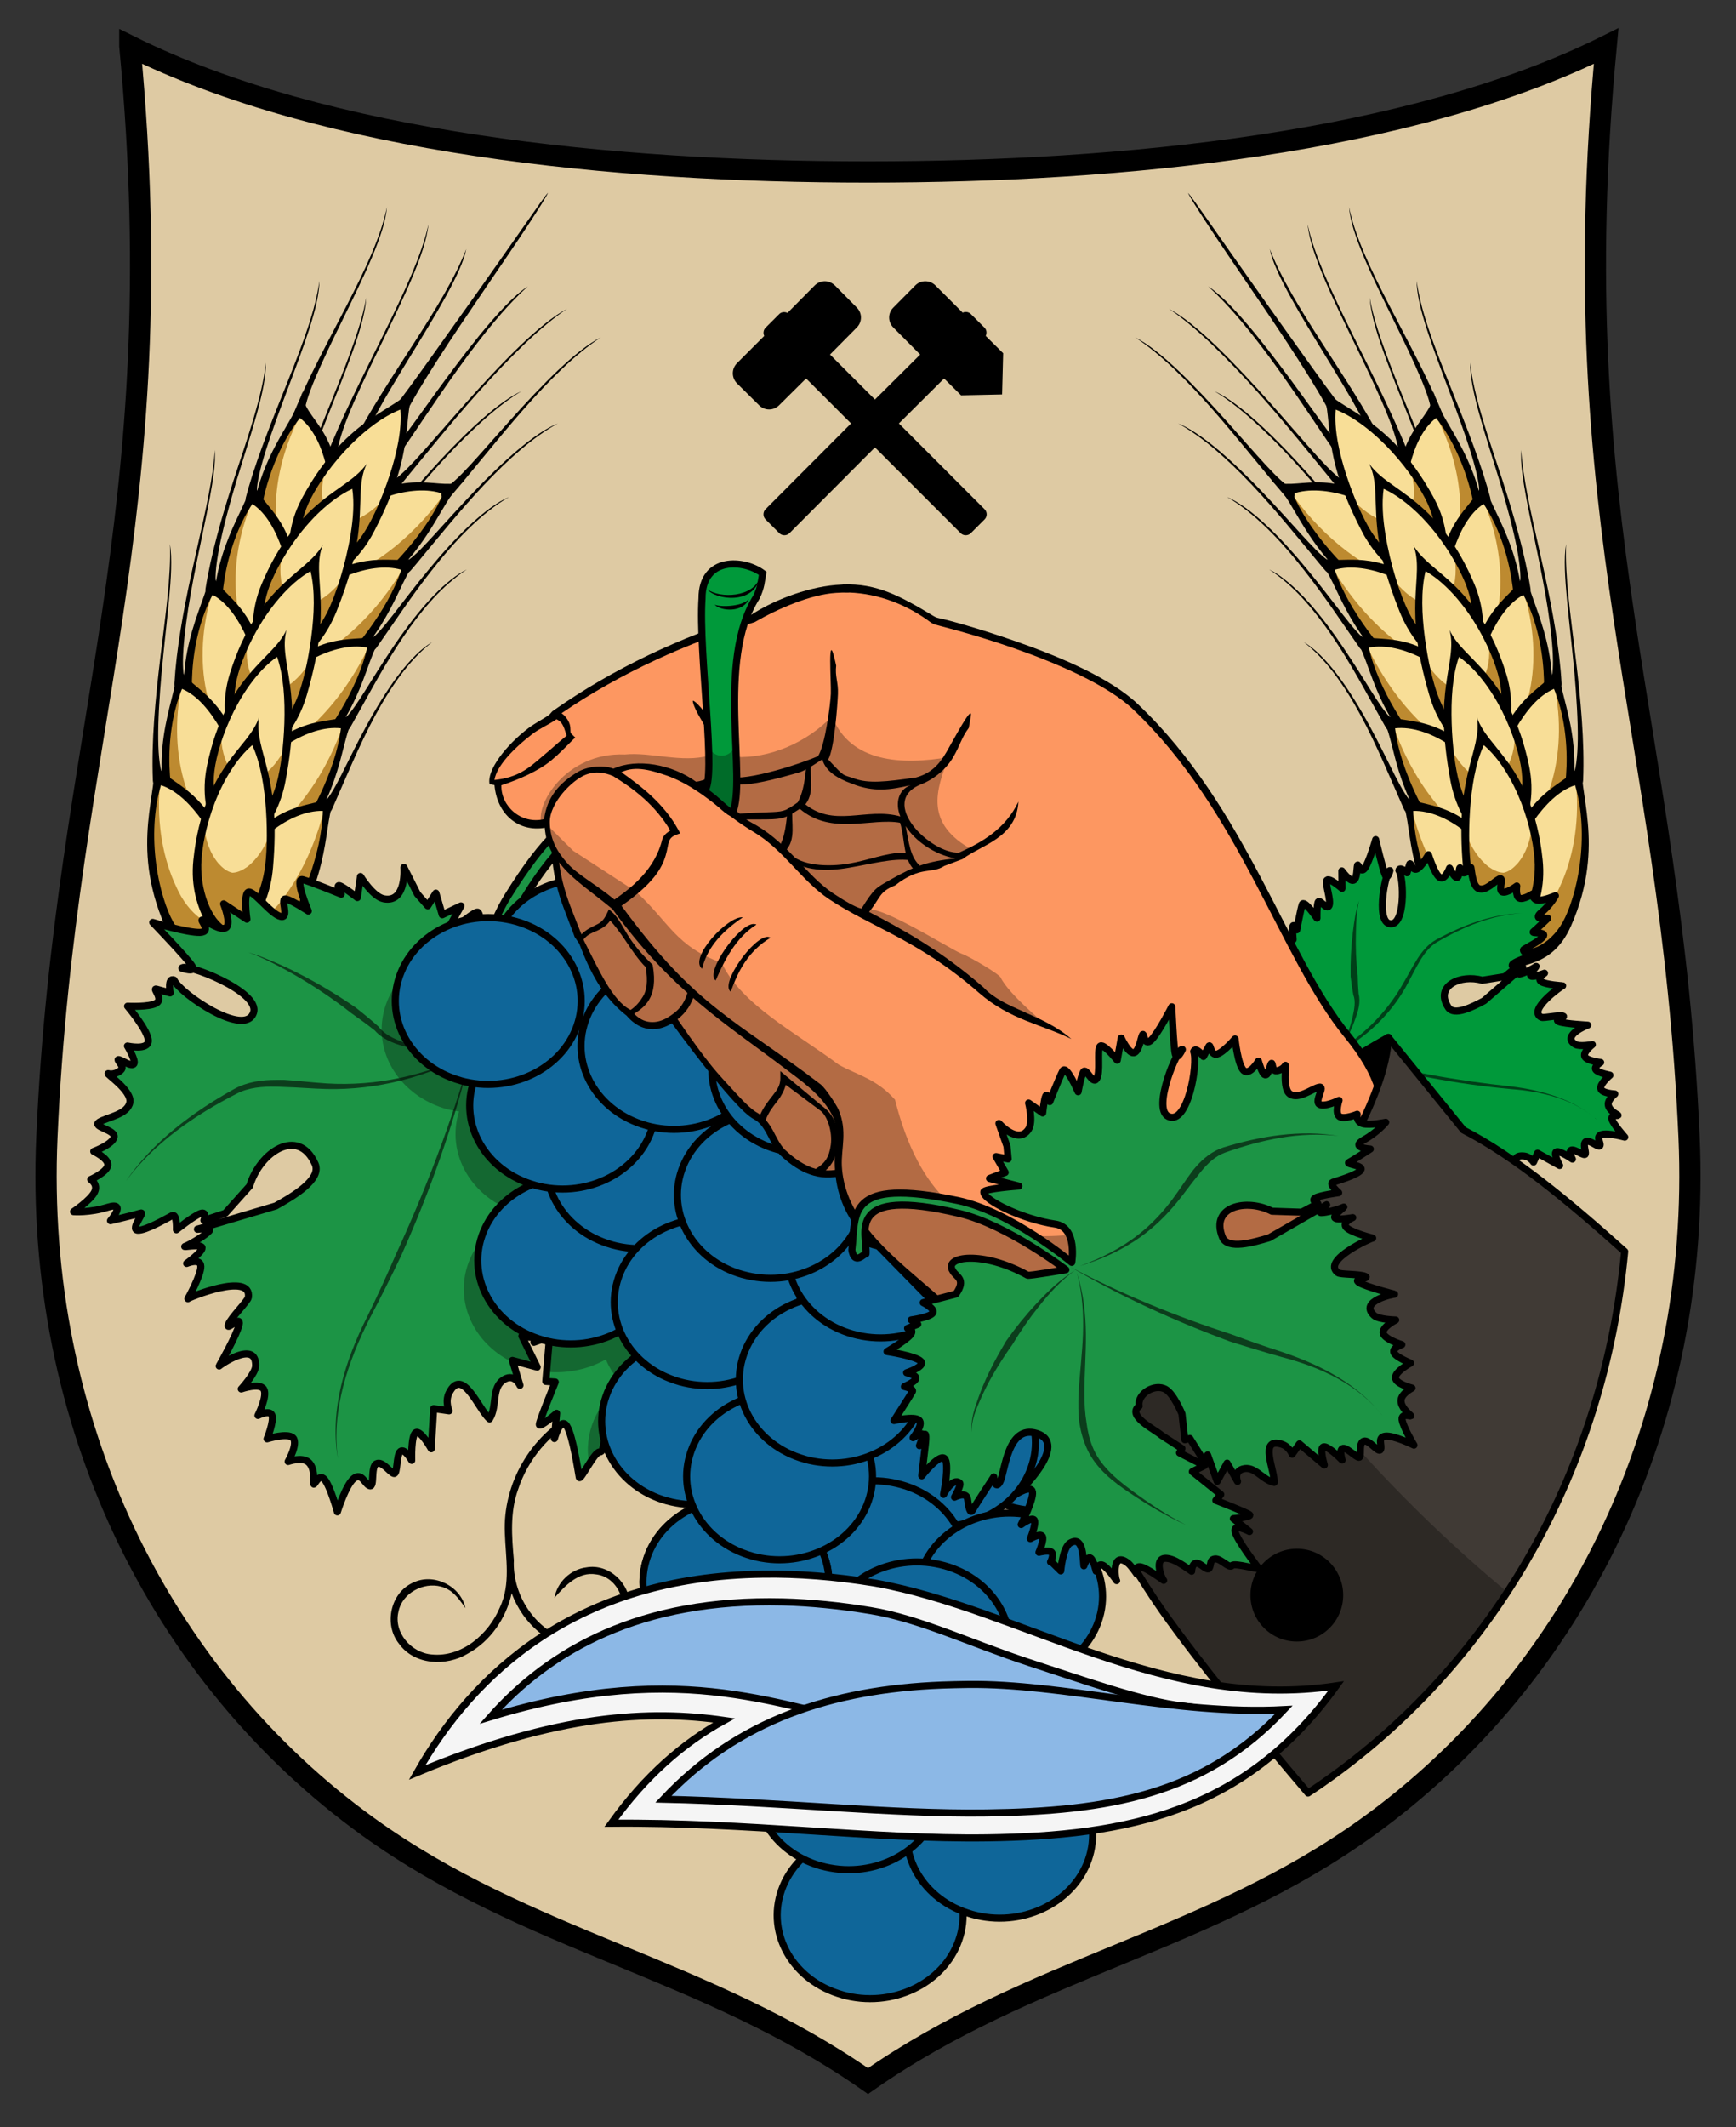 <svg xmlns:rdf="http://www.w3.org/1999/02/22-rdf-syntax-ns#" xmlns="http://www.w3.org/2000/svg" height="240pt" width="196pt" version="1.1" xmlns:cc="http://creativecommons.org/ns#" xmlns:dc="http://purl.org/dc/elements/1.1/" viewBox="0 0 196 240">
 <rect x="0" y="0" width="196" height="240" fill="#333333" stroke="none"/>
 <g>
  <path d="m14.66 5.199c5.094 53.66-7.324 77.043-9.363 123.07-1.422 32.14 12.746 60.89 36.297 77.86 17.965 12.95 38.125 15.87 56.406 28.67 18.29-12.8 38.45-15.72 56.41-28.67 23.55-16.97 37.71-45.72 36.29-77.86-2.03-46.028-14.45-69.411-9.36-123.07-22.11 10.968-54.55 14.206-83.344 14.206-28.793 0-61.234-3.238-83.336-14.207z" stroke="rgb(0%, 0%, 0%)" stroke-width="2.4" fill="rgb(87%, 79%, 64%)"/>
  <path fill="rgb(0%, 0%, 0%)" d="m41.102 50.188c-0.215 0.406-0.676 0.683-0.973 0.574-0.297-0.106-0.371-0.578-0.156-0.989 1.953-3.714 4.492-7.535 6.859-11.214 2.371-3.68 4.559-7.235 5.813-10.461-0.512 2.664-3.575 7.621-6.395 12.222-1.41 2.301-2.754 4.516-3.707 6.285-0.957 1.77-1.531 3.09-1.441 3.583z"/>
  <path fill="rgb(0%, 0%, 0%)" d="m61.875 21.746c-0.141 0.363-1.016 1.766-2.316 3.738-1.301 1.973-3.036 4.512-4.852 7.176s-3.707 5.453-5.305 7.942c-1.597 2.484-2.902 4.664-3.609 6.07-0.246 0.387-0.5-0.156-0.707-0.277-0.215-0.118-0.82-0.055-0.566-0.442 1.003-1.25 2.496-3.328 4.226-5.742 1.727-2.414 3.688-5.168 5.555-7.801 1.863-2.633 3.629-5.148 4.984-7.086 1.356-1.941 2.309-3.297 2.59-3.578z"/>
  <path fill="rgb(0%, 0%, 0%)" d="m34.422 46.75c-0.176 0.434-0.633 0.789-0.957 0.75-0.328-0.043-0.465-0.48-0.285-0.918 1.621-3.965 3.925-8.172 5.988-12.168 2.062-3.988 3.867-7.785 4.516-11.047-0.207 2.981-2.672 7.977-5.008 12.719-2.332 4.738-4.461 9.226-4.254 10.664z"/>
  <path fill="rgb(0%, 0%, 0%)" d="m38.18 51.453c-0.164 0.422-0.606 0.774-0.934 0.735-0.324-0.043-0.473-0.469-0.305-0.899 1.508-3.887 3.997-8.797 6.325-13.492 2.324-4.695 4.437-9.203 5.101-12.469-0.273 3.254-3.129 8.957-5.73 14.313-1.301 2.679-2.532 5.269-3.367 7.379-0.836 2.105-1.286 3.718-1.09 4.433z"/>
  <path fill="rgb(0%, 0%, 0%)" d="m29.066 56.031c-0.121 0.457-0.535 0.895-0.875 0.918-0.343 0.02-0.55-0.379-0.429-0.84 0.097-0.367 0.203-0.742 0.308-1.117 1.18-4.031 2.961-8.32 4.567-12.34 1.601-4.023 3.015-7.793 3.418-10.957 0.015 2.797-1.852 7.602-3.629 12.336-0.891 2.367-1.758 4.707-2.387 6.715-0.633 2.008-1.035 3.676-1.043 4.668 0 0.25 0.02 0.457 0.07 0.617z"/>
  <path fill="rgb(0%, 0%, 0%)" d="m33.176 60.52c-0.114 0.441-0.516 0.851-0.848 0.855-0.336 0.008-0.539-0.391-0.426-0.836 0.266-1.047 0.598-2.176 0.977-3.355 1.281-3.946 3.129-8.442 4.816-12.625 1.684-4.188 3.18-8.079 3.641-10.954-0.106 2.633-1.809 6.969-3.602 11.485-0.898 2.258-1.812 4.562-2.586 6.691-0.769 2.129-1.394 4.09-1.753 5.637-0.344 1.484-0.442 2.586-0.219 3.102z"/>
  <path fill="rgb(0%, 0%, 0%)" d="m43.52 51.48c-0.262 0.372-0.27 0.879-0.016 1.059 0.25 0.184 0.715 0.004 0.973-0.367 2.343-3.379 4.781-7.137 7.316-10.656 2.531-3.516 5.145-6.797 7.797-9.2-2.406 1.536-6.051 6.118-9.238 10.426-1.594 2.156-3.067 4.246-4.254 5.848-1.184 1.601-2.086 2.711-2.578 2.89z"/>
  <path fill="rgb(0%, 0%, 0%)" d="m43.93 54.422c-0.285 0.34-0.352 0.863-0.133 1.094 0.215 0.226 0.672 0.125 0.953-0.219 2.57-3.106 5.852-7.254 9.309-11.102 3.453-3.847 7.031-7.418 9.972-9.351-3.09 1.594-7.543 6.258-11.445 10.629-1.953 2.183-3.762 4.308-5.254 5.949-1.488 1.637-2.668 2.789-3.402 3z"/>
  <path fill="rgb(0%, 0%, 0%)" d="m45.559 63.465c-0.274 0.316-0.332 0.824-0.121 1.066 0.214 0.239 0.648 0.168 0.917-0.144 0.215-0.254 0.434-0.508 0.653-0.766 2.355-2.828 4.902-6.012 7.613-8.883s5.567-5.433 8.359-6.961c-2.636 1.043-6.265 4.36-9.457 7.688-1.597 1.664-3.085 3.336-4.355 4.723-1.266 1.39-2.316 2.5-3.086 3.011-0.191 0.129-0.367 0.219-0.523 0.266z"/>
  <path fill="rgb(0%, 0%, 0%)" d="m39.371 63.168c-0.266 0.348-0.305 0.879-0.082 1.109 0.219 0.227 0.664 0.121 0.926-0.226 0.617-0.817 1.281-1.699 1.984-2.621 2.356-3.118 5.203-6.696 8.156-9.86 2.95-3.16 5.981-5.925 8.524-7.433-2.465 1.121-5.844 4.23-9.031 7.636-1.59 1.707-3.133 3.489-4.52 5.137-1.39 1.645-2.625 3.152-3.644 4.285-0.977 1.075-1.762 1.809-2.313 1.973z"/>
  <path fill="rgb(0%, 0%, 0%)" d="m24.488 66.242c-0.07 0.465-0.441 0.938-0.777 0.988-0.34 0.051-0.582-0.328-0.508-0.796 0.609-3.86 1.828-8.11 3.16-12.219 1.617-4.922 3.262-9.547 3.649-13.289 0.082 2.98-1.782 8.281-3.344 13.426-0.813 2.718-1.512 5.355-1.922 7.48s-0.539 3.738-0.258 4.41z"/>
  <path fill="rgb(0%, 0%, 0%)" d="m41.621 72.23c-0.242 0.34-0.246 0.852-0.016 1.075 0.235 0.222 0.661 0.113 0.899-0.223 1.937-2.762 3.976-5.871 6.207-8.684 2.703-3.46 5.723-6.586 8.777-8.328-1.316 0.543-2.863 1.703-4.441 3.172-1.578 1.465-3.18 3.242-4.641 5.02-1.527 1.824-2.91 3.676-4.062 5.148-1.149 1.469-2.074 2.555-2.723 2.82z"/>
  <path fill="rgb(74%, 54%, 19%)" d="m34.336 46.922c2.348 2.281 3.379 6.137 3.398 10.312 0 0.668-0.074 1.364-0.207 2.067-0.382 2.039-1.257 4.152-2.476 5.933-0.707 0.954-1.711 1.786-2.555 1.45-1.348-0.239-2.336-1.2-2.937-2.575-0.598-1.371-0.801-3.16-0.598-4.992 0.101-1.133 0.297-2.289 0.586-3.453 0.66-2.602 1.781-5.203 3.289-7.574 0.359-0.598 0.996-1.582 1.5-1.168z"/>
  <path fill="rgb(97%, 87%, 59%)" d="m34.348 46.906c2.351 2.278 3.367 6.168 3.39 10.34-0.004 0.664-0.074 1.356-0.203 2.059-0.32 1.738-0.996 3.527-1.941 5.121-1.348-0.043-2.434-0.735-3.199-1.848-0.762-1.109-1.196-2.637-1.235-4.289-0.031-0.617-0.031-1.246 0.004-1.891 0.164-2.914 1-6.031 2.445-8.98 0.071-0.156 0.164-0.328 0.262-0.508 0.012-0.019 0.02-0.031 0.031-0.051 0.153-0.062 0.301-0.07 0.446 0.047z"/>
  <path fill="rgb(0%, 0%, 0%)" d="m34.137 44.188c0.011 1.691 1.179 2.667 2.261 4.417 0.54 0.872 1.059 1.942 1.43 3.383 0.371 1.438 0.586 3.25 0.578 5.61-0.004 0.699-0.07 1.371-0.187 2.019-0.383 2.145-1.293 4.02-2.129 5.602s-1.598 2.867-1.68 3.722c-0.062 0.219-0.371 0.434-0.527 0.563-0.164 0.035-0.488 0.129-0.59-0.008-0.281-0.805-1.473-1.293-2.641-2.266-1.172-0.976-2.34-2.453-2.402-5.285-0.059-2.484 0.262-4.644 0.773-6.519 0.77-2.821 1.934-4.957 2.95-6.719 1.015-1.762 1.89-3.152 2.164-4.519zm-0.278 2.976c-1.941 2.461-3.289 5.703-4.004 8.641-0.589 2.453-0.722 4.664-0.55 6.043 0.359 2.918 2.394 4.941 4.281 4.406 1.676-1.125 3.18-4.242 3.656-7.082 0.047-0.266 0.082-0.527 0.106-0.789 0.152-1.582-0.008-3.813-0.547-5.945-0.535-2.129-1.457-4.161-2.942-5.274z"/>
  <path fill="rgb(74%, 54%, 19%)" d="m49.98 55.242c-3.25-0.789-7.253 0.235-10.812 2.668-0.57 0.395-1.113 0.867-1.621 1.399-1.461 1.546-2.59 3.617-3.07 5.703-0.219 1.148-0.079 2.398 0.781 2.695 1.164 0.684 2.566 0.617 3.976 0.109 1.411-0.507 2.832-1.464 4.055-2.628 0.777-0.7 1.523-1.45 2.238-2.243 1.614-1.804 3.067-3.836 4.262-6.043 0.313-0.539 0.824-1.461 0.191-1.66z"/>
  <path fill="rgb(97%, 87%, 59%)" d="m49.992 55.227c-3.254-0.793-7.281 0.257-10.836 2.691-0.566 0.391-1.109 0.859-1.613 1.391-1.25 1.312-2.262 3.003-2.832 4.761 0.965 0.891 2.258 1.125 3.621 0.922 1.363-0.207 2.805-0.847 4.109-1.746 0.5-0.324 0.989-0.672 1.473-1.035 2.207-1.68 4.262-3.773 6.027-6.191 0.098-0.125 0.196-0.274 0.301-0.426 0.012-0.016 0.016-0.032 0.028-0.047-0.028-0.149-0.098-0.266-0.278-0.32z"/>
  <path fill="rgb(0%, 0%, 0%)" d="m52.488 54.211c-1.5 0.703-2.965 0.227-5.086 0.207-1.058-0.008-2.281 0.098-3.75 0.547-1.468 0.453-3.183 1.246-5.199 2.66-0.594 0.414-1.121 0.879-1.594 1.371-1.566 1.641-2.472 3.598-3.097 5.301-0.629 1.707-0.981 3.16-1.524 3.871-0.105 0.207-0.027 0.566 0.004 0.762 0.102 0.132 0.281 0.402 0.453 0.359 0.77-0.441 2.008-0.074 3.559-0.043 1.551 0.027 3.398-0.285 5.469-1.945 1.816-1.461 3.215-2.824 4.336-4.11 1.699-1.98 2.769-3.804 3.687-5.359s1.676-2.832 2.742-3.621zm-2.461 1.504c-1.089 2.578-2.961 5.066-4.804 7.094-1.532 1.66-3.059 3.027-4.18 3.753-2.379 1.54-5.293 1.743-6.27 0.141-0.199-0.945 0.036-2.238 0.594-3.555 0.559-1.316 1.434-2.656 2.469-3.707 0.191-0.199 0.391-0.382 0.594-0.558 1.234-1.063 3.246-2.211 5.398-2.895 2.149-0.687 4.43-0.914 6.199-0.273z"/>
  <path fill="rgb(74%, 54%, 19%)" d="m45.602 46.035c0.199 2.688-0.579 5.746-1.614 8.66-0.761 2.075-1.656 4.176-2.922 6.051-0.031 0.043-0.058 0.086-0.089 0.129-1.204 1.633-2.696 3.066-4.282 3.848-0.644 0.269-1.332 0.504-1.922 0.359-0.546-0.309-0.875-0.98-1.089-1.676-0.442-1.636-0.274-3.691 0.41-5.668 0.078-0.23 0.164-0.453 0.254-0.679 1.187-2.704 3.043-5.11 5.039-7.149 1.785-1.785 3.801-3.312 5.855-4.129 0.199-0.074 0.328 0.071 0.36 0.254z"/>
  <path fill="rgb(97%, 87%, 59%)" d="m45.5 45.816c0.059 0.051 0.086 0.157 0.102 0.246 0.203 2.692-0.575 5.715-1.61 8.629-0.191 0.52-0.387 1.028-0.594 1.547-0.007 0.016-0.019 0.032-0.027 0.047-1.059 1.164-2.391 2.149-3.82 2.59-0.617 0.148-1.25 0.238-1.821 0.051-0.535-0.324-0.855-0.918-1.082-1.524-0.437-1.347-0.367-2.922 0.118-4.429 0.808-1.09 1.691-2.133 2.617-3.075 1.785-1.789 3.808-3.281 5.863-4.097 0.102-0.039 0.192-0.035 0.254 0.015z"/>
  <path fill="rgb(0%, 0%, 0%)" d="m46.996 43.469c-0.934 1.691-0.844 3.539-1.187 6.082-0.172 1.269-0.45 2.715-0.997 4.41-0.542 1.695-1.355 3.641-2.55 5.949-0.227 0.442-0.461 0.848-0.707 1.227-1.332 2.066-2.91 3.34-4.305 4.316-1.398 0.977-2.609 1.649-3.113 2.453-0.145 0.16-0.449 0.129-0.61 0.125-0.125-0.101-0.371-0.269-0.367-0.48 0.207-0.926-0.191-2.203-0.402-3.883s-0.235-3.766 0.75-6.199c0.18-0.442 0.394-0.899 0.644-1.36 1.328-2.441 2.688-4.246 3.977-5.64 1.289-1.391 2.512-2.371 3.629-3.153 2.234-1.558 4.031-2.316 5.238-3.847zm-1.797 2.742c-2.199 0.875-4.469 2.707-6.347 4.754-1.879 2.047-3.356 4.312-4.071 5.93-0.14 0.324-0.269 0.652-0.379 0.98-0.964 2.867-0.707 5.883 0.567 6.766 1.558 0.242 3.976-1.575 5.695-3.911 0.199-0.269 0.387-0.55 0.563-0.835 0.894-1.438 1.937-3.75 2.757-6.25 0.821-2.504 1.411-5.204 1.215-7.434z"/>
  <path fill="rgb(74%, 54%, 19%)" d="m28.949 56.578c2.516 2.141 3.852 5.949 4.278 10.113 0.25 2.606-0.481 5.68-1.875 8.211-0.606 1.008-1.524 1.922-2.395 1.66-1.363-0.124-2.441-0.996-3.172-2.312-0.73-1.32-1.113-3.082-1.09-4.926-0.043-3.707 0.914-7.765 2.84-11.437 0.309-0.637 0.883-1.692 1.414-1.309z"/>
  <path fill="rgb(97%, 87%, 59%)" d="m28.961 56.559c2.512 2.14 3.84 5.984 4.269 10.148 0.219 2.309-0.324 4.996-1.418 7.34-1.343 0.074-2.496-0.524-3.363-1.567-0.871-1.039-1.453-2.523-1.656-4.168-0.512-3.406-0.047-7.363 1.461-11.171 0.062-0.164 0.141-0.348 0.226-0.539 0.008-0.02 0.02-0.032 0.028-0.051 0.152-0.082 0.301-0.102 0.453 0.008z"/>
  <path fill="rgb(0%, 0%, 0%)" d="m28.578 53.805c0.043 0.636 0.242 1.164 0.531 1.66 0.645 1.094 1.735 2.039 2.696 3.691 0.957 1.653 1.761 4.008 2.125 7.848 0.25 2.664-0.465 5.027-1.242 7.027-0.774 2-1.606 3.629-1.602 4.621-0.043 0.219-0.328 0.465-0.473 0.606-0.16 0.047-0.472 0.168-0.586 0.043-0.359-0.778-1.589-1.164-2.851-2.035-1.258-0.875-2.567-2.246-2.91-5.063-0.543-4.426 0.207-7.898 1.195-10.629 0.984-2.726 2.207-4.73 2.805-6.496 0.144-0.437 0.257-0.859 0.312-1.273zm-0.09 3.058c-1.621 2.438-2.644 5.5-3.117 8.305s-0.406 5.348-0.07 6.848c0.652 2.879 2.875 4.718 4.695 4.023 0.848-0.691 1.578-1.977 2.106-3.465 0.531-1.484 0.859-3.176 0.851-4.699-0.008-1.59-0.383-3.809-1.101-5.906-0.723-2.102-1.793-4.094-3.364-5.106z"/>
  <path fill="rgb(74%, 54%, 19%)" d="m45.219 63.828c-1.649-0.297-3.442-0.133-5.242 0.457-1.801 0.586-3.61 1.602-5.262 2.961-2.051 1.715-3.59 4.629-3.957 7.481-0.102 1.164 0.16 2.398 1.043 2.621 1.226 0.582 2.617 0.398 3.965-0.231 1.351-0.629 2.668-1.703 3.769-2.969 2.289-2.5 4.235-5.472 5.645-8.687 0.258-0.547 0.679-1.473 0.039-1.633z"/>
  <path fill="rgb(97%, 87%, 59%)" d="m45.223 63.809c-1.645-0.297-3.446-0.125-5.25 0.468-1.805 0.598-3.618 1.618-5.27 2.977-1.816 1.523-3.254 3.984-3.805 6.516 1.051 0.804 2.356 0.925 3.692 0.605s2.703-1.082 3.91-2.094c2.574-2.039 4.887-4.687 6.75-7.695 0.082-0.125 0.168-0.274 0.258-0.434 0.008-0.015 0.012-0.027 0.019-0.043-0.035-0.144-0.121-0.254-0.304-0.3z"/>
  <path fill="rgb(0%, 0%, 0%)" d="m47.605 62.684c-0.527 0.285-1.062 0.414-1.64 0.464-1.262 0.11-2.707-0.152-4.621 0.149-1.918 0.301-4.328 1.152-7.364 3.723-2.109 1.785-3.16 4.152-3.781 6.25-0.621 2.097-0.812 3.925-1.355 4.792-0.082 0.215 0.031 0.571 0.082 0.762 0.113 0.121 0.32 0.375 0.484 0.317 0.723-0.504 1.988-0.243 3.535-0.348 1.543-0.102 3.352-0.57 5.243-2.406 2.976-2.887 4.644-5.383 5.812-7.563 1.168-2.176 1.844-4.019 2.812-5.293 0.243-0.32 0.504-0.605 0.793-0.847zm-2.3 1.601c-0.774 2.36-2.18 4.715-3.664 6.754-1.485 2.043-3.047 3.766-4.203 4.672-2.208 1.738-5.086 2.191-6.215 0.676-0.321-1.012-0.161-2.481 0.363-3.977 0.523-1.496 1.418-3.012 2.492-4.129 1.121-1.168 3.016-2.48 5.094-3.316 2.074-0.84 4.32-1.203 6.133-0.68z"/>
  <path fill="rgb(74%, 54%, 19%)" d="m40.164 54.949c0.231 1.699 0.094 3.555-0.234 5.449-0.188 1.086-0.438 2.188-0.719 3.274-0.57 2.109-1.254 4.266-2.324 6.238-1.043 1.785-2.41 3.399-3.949 4.336-0.614 0.324-1.278 0.617-1.876 0.527-0.574-0.265-0.964-0.902-1.25-1.578-0.671-1.781-0.64-4.14 0.028-6.386 0.914-2.805 2.547-5.387 4.387-7.586 0.293-0.348 0.597-0.684 0.91-1.012 1.429-1.488 3.015-2.738 4.656-3.492 0.195-0.086 0.332 0.051 0.371 0.23z"/>
  <path fill="rgb(97%, 87%, 59%)" d="m40.047 54.738c0.062 0.047 0.098 0.153 0.117 0.242 0.234 1.696 0.094 3.54-0.23 5.418-0.188 1.082-0.438 2.18-0.719 3.27-0.145 0.527-0.289 1.047-0.449 1.574-0.004 0.02-0.016 0.035-0.024 0.051-0.941 1.234-2.168 2.32-3.551 2.883-0.597 0.199-1.218 0.344-1.804 0.203-0.563-0.277-0.942-0.84-1.223-1.426-0.57-1.308-0.652-2.891-0.301-4.445 0.711-1.164 1.504-2.285 2.356-3.301 0.293-0.344 0.597-0.68 0.906-1 1.434-1.484 3.027-2.715 4.672-3.473 0.098-0.039 0.187-0.043 0.25 0.004z"/>
  <path fill="rgb(0%, 0%, 0%)" d="m41.406 52.324c-0.531 1.09-0.644 2.231-0.699 3.559s-0.055 2.847-0.316 4.722c-0.309 2.188-0.981 4.844-2.399 8.375-1.086 2.704-2.637 4.379-4.074 5.641-1.438 1.262-2.75 2.094-3.211 3.02-0.129 0.171-0.434 0.164-0.594 0.175-0.133-0.086-0.394-0.234-0.41-0.445 0.121-1.027-0.512-2.414-0.883-4.301-0.375-1.89-0.492-4.3 0.731-7.195 1.597-3.781 3.433-6.187 5.121-7.875 1.441-1.434 2.785-2.348 3.93-3.16 1.144-0.809 2.097-1.516 2.804-2.516zm-1.633 2.824c-1.476 0.684-2.961 1.84-4.304 3.215-2.539 2.617-4.492 6.047-5.211 8.246-0.531 1.61-0.684 3.332-0.5 4.75 0.183 1.418 0.699 2.528 1.453 2.957 0.879 0.059 1.961-0.554 2.996-1.527 1.039-0.969 2.039-2.301 2.754-3.742 0.973-1.965 2.082-5.422 2.633-8.805 0.289-1.789 0.41-3.562 0.179-5.094z"/>
  <path fill="rgb(74%, 54%, 19%)" d="m24.426 66.797c2.715 1.914 4.422 5.598 5.258 9.711 0.504 2.578 0.082 5.703-1.055 8.344-0.504 1.058-1.324 2.05-2.215 1.863-1.367-0.008-2.527-0.785-3.383-2.039-0.859-1.25-1.41-2.977-1.57-4.817-0.406-3.691 0.144-7.82 1.687-11.636 0.25-0.664 0.711-1.766 1.278-1.43z"/>
  <path fill="rgb(97%, 87%, 59%)" d="m24.438 66.777c2.71 1.918 4.414 5.629 5.25 9.746 0.445 2.286 0.171 5.012-0.684 7.438-1.328 0.187-2.531-0.309-3.5-1.273-0.965-0.961-1.692-2.391-2.055-4.016-0.847-3.348-0.773-7.332 0.344-11.254 0.043-0.168 0.105-0.356 0.172-0.555 0.008-0.019 0.015-0.035 0.023-0.054 0.141-0.094 0.285-0.125 0.45-0.032z"/>
  <path fill="rgb(0%, 0%, 0%)" d="m23.781 64.051c0.281 1.726 1.602 2.519 2.973 4.101 0.687 0.789 1.387 1.774 2.019 3.145 0.629 1.371 1.184 3.133 1.637 5.461 0.516 2.633 0.035 5.054-0.539 7.113-0.57 2.063-1.238 3.754-1.137 4.742-0.023 0.227-0.281 0.492-0.41 0.645-0.156 0.062-0.453 0.211-0.578 0.094-0.437-0.747-1.699-1.024-3.035-1.786-1.34-0.765-2.773-2.019-3.395-4.796-0.55-2.458-0.66-4.657-0.527-6.602 0.133-1.941 0.508-3.633 0.941-5.113 0.872-2.965 1.977-5.086 2.051-7zm0.219 3.07c-1.371 2.567-2.086 5.703-2.277 8.539-0.192 2.836 0.125 5.363 0.609 6.832 0.93 2.813 3.32 4.461 5.063 3.613 0.777-0.761 1.375-2.109 1.75-3.636 0.378-1.528 0.543-3.239 0.382-4.758-0.164-1.586-0.757-3.762-1.683-5.793-0.922-2.031-2.184-3.934-3.844-4.809z"/>
  <path fill="rgb(74%, 54%, 19%)" d="m41.316 72.621c-1.664-0.152-3.429 0.168-5.164 0.91-1.73 0.742-3.425 1.907-4.933 3.403-1.871 1.886-3.114 4.921-3.196 7.796 0.012 1.168 0.399 2.375 1.297 2.524 1.274 0.473 2.637 0.172 3.918-0.566 1.282-0.747 2.485-1.926 3.453-3.286 2.028-2.687 3.668-5.816 4.75-9.148 0.204-0.563 0.532-1.524-0.125-1.629z"/>
  <path fill="rgb(97%, 87%, 59%)" d="m41.32 72.605c-1.664-0.152-3.433 0.172-5.168 0.922-1.738 0.746-3.437 1.918-4.945 3.418-1.66 1.672-2.844 4.25-3.137 6.817 1.121 0.711 2.43 0.726 3.727 0.293 1.297-0.434 2.582-1.313 3.68-2.422 2.359-2.258 4.394-5.098 5.949-8.254 0.07-0.137 0.136-0.289 0.211-0.457 0.008-0.016 0.011-0.027 0.019-0.047-0.054-0.129-0.148-0.234-0.336-0.262z"/>
  <path fill="rgb(0%, 0%, 0%)" d="m43.578 71.289c-1.34 0.871-2.859 0.613-4.945 0.906-1.039 0.145-2.223 0.434-3.578 1.11-1.36 0.675-2.895 1.734-4.59 3.468-1.918 1.957-2.735 4.407-3.141 6.551-0.41 2.141-0.422 3.985-0.871 4.895-0.062 0.222 0.086 0.566 0.152 0.75 0.125 0.113 0.356 0.347 0.516 0.277 0.668-0.566 1.953-0.41 3.477-0.644 1.527-0.235 3.277-0.86 4.976-2.852 1.504-1.762 2.61-3.355 3.453-4.828 0.848-1.469 1.438-2.817 1.911-4.039 0.949-2.442 1.449-4.403 2.64-5.594zm-2.129 1.781c-0.531 2.422-1.699 4.895-2.972 7.055-1.274 2.164-2.657 4.012-3.715 5.016-2.024 1.925-4.84 2.621-6.117 1.203-0.415-0.981-0.403-2.457-0.028-3.992 0.375-1.536 1.11-3.125 2.071-4.332 1-1.258 2.75-2.727 4.73-3.743 1.98-1.023 4.18-1.582 6.031-1.215z"/>
  <path fill="rgb(74%, 54%, 19%)" d="m35.426 64.215c0.609 2.64 0.379 5.746-0.094 8.769-0.359 2.153-0.824 4.364-1.691 6.418-0.86 1.871-2.063 3.598-3.5 4.664-0.579 0.375-1.207 0.723-1.809 0.684-0.598-0.215-1.055-0.816-1.402-1.469-0.84-1.715-1.043-4.074-0.602-6.367 0.633-2.875 1.996-5.59 3.606-7.937 1.445-2.067 3.195-3.887 5.101-4.969 0.188-0.094 0.336 0.031 0.391 0.207z"/>
  <path fill="rgb(97%, 87%, 59%)" d="m35.293 64.012c0.066 0.043 0.109 0.144 0.141 0.23 0.609 2.645 0.371 5.715-0.098 8.738-0.09 0.54-0.184 1.071-0.289 1.614-0.004 0.015-0.016 0.031-0.02 0.047-0.812 1.316-1.925 2.504-3.242 3.183-0.578 0.25-1.18 0.446-1.777 0.356-0.586-0.231-1.016-0.758-1.356-1.321-0.695-1.254-0.933-2.824-0.738-4.402 0.59-1.223 1.27-2.406 2.012-3.492 1.445-2.063 3.207-3.856 5.117-4.934 0.09-0.051 0.184-0.058 0.25-0.019z"/>
  <path fill="rgb(0%, 0%, 0%)" d="m36.434 61.496c-0.696 1.789-0.329 3.613-0.235 6.164 0.047 1.274 0.028 2.731-0.195 4.477-0.219 1.746-0.641 3.781-1.356 6.246-0.812 2.789-2.187 4.594-3.496 5.972-1.304 1.379-2.527 2.325-2.89 3.286-0.114 0.183-0.418 0.199-0.574 0.222-0.141-0.074-0.418-0.199-0.454-0.406 0.02-1.035-0.742-2.363-1.3-4.215-0.559-1.851-0.911-4.246 0.015-7.234 0.824-2.645 1.824-4.672 2.844-6.27 1.019-1.597 2.066-2.769 3.039-3.711 1.953-1.882 3.617-2.867 4.602-4.531zm-1.375 2.945c-2.036 1.164-3.985 3.332-5.465 5.672-1.481 2.344-2.489 4.844-2.871 6.567-0.368 1.648-0.348 3.382-0.024 4.777 0.321 1.398 0.942 2.461 1.735 2.824 0.878-0.015 1.894-0.715 2.828-1.773 0.937-1.059 1.8-2.473 2.367-3.969 0.594-1.559 1.164-4 1.504-6.586 0.344-2.586 0.461-5.32-0.074-7.508z"/>
  <path fill="rgb(0%, 0%, 0%)" d="m50.09 55.098c-0.289 0.328-0.352 0.836-0.137 1.066 0.215 0.231 0.668 0.137 0.949-0.191 2.559-2.969 5.286-6.465 8.149-9.719s5.84-6.266 8.793-8.192c-2.852 1.422-6.75 5.477-10.145 9.247-1.699 1.882-3.269 3.707-4.574 5.125-1.309 1.414-2.352 2.425-3.035 2.664z"/>
  <path fill="rgb(0%, 0%, 0%)" d="m20.953 76.805c-0.027 0.472-0.348 0.972-0.68 1.05-0.328 0.083-0.609-0.277-0.582-0.75 0.223-3.847 0.997-8.132 1.899-12.285 0.902-4.16 1.922-8.191 2.418-11.679 0.117-0.825 0.203-1.614 0.242-2.368 0.051 0.692 0.012 1.512-0.098 2.434-0.218 1.863-0.679 4.113-1.175 6.488-0.493 2.375-1.02 4.875-1.434 7.219-0.828 4.695-1.195 8.766-0.59 9.891z"/>
  <path fill="rgb(0%, 0%, 0%)" d="m38.574 81.312c-0.207 0.356-0.16 0.868 0.094 1.071 0.254 0.199 0.668 0.055 0.871-0.301 1.633-2.883 3.328-6.113 5.238-9.086 1.911-2.969 4.032-5.672 6.293-7.527 0.539-0.453 1.086-0.86 1.641-1.215-0.566 0.266-1.168 0.656-1.785 1.148-1.238 0.965-2.555 2.336-3.824 3.899-1.27 1.562-2.489 3.312-3.582 4.996-2.192 3.359-3.868 6.457-4.946 7.012z"/>
  <path fill="rgb(74%, 54%, 19%)" d="m20.945 77.363c2.887 1.68 4.95 5.203 6.184 9.235 0.758 2.527 0.648 5.679-0.219 8.41-0.398 1.097-1.113 2.156-2.019 2.047-1.364 0.109-2.59-0.567-3.567-1.743-0.98-1.175-1.699-2.851-2.039-4.667-0.769-3.649-0.629-7.813 0.531-11.75 0.184-0.68 0.532-1.817 1.129-1.528z"/>
  <path fill="rgb(97%, 87%, 59%)" d="m20.953 77.344c2.883 1.679 4.942 5.234 6.18 9.265 0.672 2.243 0.668 4.985 0.058 7.481-1.3 0.297-2.546-0.094-3.605-0.973-1.055-0.879-1.918-2.242-2.441-3.828-1.172-3.269-1.493-7.25-0.766-11.254 0.027-0.168 0.07-0.363 0.117-0.566 0.004-0.02 0.008-0.035 0.016-0.059 0.129-0.105 0.269-0.148 0.441-0.066z"/>
  <path fill="rgb(0%, 0%, 0%)" d="m20.035 74.684c0.445 1.695 1.836 2.375 3.36 3.832 0.757 0.73 1.554 1.652 2.316 2.964 0.762 1.313 1.484 3.02 2.168 5.305 0.769 2.582 0.531 5.035 0.168 7.141-0.367 2.101-0.863 3.847-0.664 4.824 0.004 0.227-0.227 0.516-0.34 0.676-0.148 0.078-0.43 0.25-0.566 0.144-0.508-0.707-1.789-0.875-3.2-1.519-1.406-0.649-2.957-1.778-3.847-4.496-0.789-2.403-1.118-4.586-1.176-6.535-0.059-1.95 0.144-3.668 0.434-5.184 0.574-3.016 1.46-5.227 1.347-7.141zm0.516 3.039c-1.106 2.675-1.508 5.863-1.418 8.707 0.086 2.843 0.648 5.34 1.277 6.761 1.203 2.731 3.746 4.168 5.391 3.172 0.699-0.828 1.16-2.218 1.387-3.773 0.222-1.559 0.214-3.281-0.094-4.781-0.321-1.567-1.125-3.688-2.242-5.633-1.122-1.946-2.563-3.723-4.301-4.453z"/>
  <path fill="rgb(74%, 54%, 19%)" d="m38.312 81.727c-1.671-0.008-3.394 0.461-5.042 1.347-1.649 0.887-3.223 2.196-4.571 3.817-1.676 2.039-2.609 5.171-2.406 8.043 0.129 1.168 0.629 2.336 1.539 2.406 1.316 0.363 2.641-0.051 3.84-0.902 1.199-0.848 2.281-2.133 3.109-3.567 1.75-2.851 3.074-6.109 3.817-9.527 0.144-0.567 0.375-1.559-0.286-1.606z"/>
  <path fill="rgb(97%, 87%, 59%)" d="m38.316 81.711c-1.671-0.008-3.398 0.465-5.05 1.359-1.653 0.895-3.227 2.207-4.578 3.832-1.485 1.809-2.407 4.481-2.446 7.067 1.184 0.613 2.488 0.511 3.735-0.028 1.246-0.543 2.437-1.527 3.421-2.73 2.122-2.449 3.864-5.453 5.094-8.734 0.059-0.141 0.11-0.301 0.168-0.473 0.004-0.016 0.008-0.031 0.012-0.047-0.067-0.129-0.168-0.227-0.356-0.242z"/>
  <path fill="rgb(0%, 0%, 0%)" d="m40.43 80.207c-1.246 0.984-2.785 0.859-4.828 1.328-1.02 0.235-2.168 0.625-3.45 1.41-1.281 0.789-2.703 1.981-4.218 3.852-1.715 2.117-2.282 4.629-2.477 6.801s-0.023 4.011-0.383 4.957c-0.039 0.226 0.145 0.554 0.231 0.734 0.136 0.102 0.386 0.316 0.539 0.234 0.605-0.621 1.898-0.582 3.394-0.945 1.492-0.367 3.168-1.137 4.664-3.266 1.321-1.882 2.262-3.57 2.957-5.109 0.696-1.539 1.145-2.93 1.496-4.191 0.704-2.52 1.004-4.52 2.075-5.809zm-1.942 1.961c-0.289 2.461-1.207 5.023-2.258 7.289-1.054 2.262-2.246 4.223-3.195 5.316-1.824 2.09-4.555 3.024-5.961 1.723-0.515-0.945-0.648-2.418-0.426-3.984 0.219-1.563 0.793-3.207 1.629-4.492 0.868-1.34 2.465-2.954 4.336-4.133 1.867-1.18 3.996-1.922 5.875-1.715z"/>
  <path fill="rgb(74%, 54%, 19%)" d="m31.625 73.852c0.867 2.582 0.941 5.695 0.773 8.75-0.144 2.179-0.386 4.421-1.05 6.543-0.668 1.941-1.692 3.761-3.016 4.949-0.539 0.426-1.129 0.824-1.734 0.836-0.614-0.16-1.125-0.723-1.536-1.34-1.007-1.641-1.441-3.977-1.226-6.301 0.34-2.922 1.43-5.742 2.797-8.219 1.234-2.183 2.793-4.148 4.582-5.39 0.176-0.114 0.336 0 0.41 0.172z"/>
  <path fill="rgb(97%, 87%, 59%)" d="m31.473 73.66c0.07 0.035 0.125 0.133 0.16 0.219 0.867 2.582 0.937 5.664 0.765 8.719-0.035 0.547-0.074 1.082-0.125 1.632-0.003 0.016-0.011 0.036-0.015 0.051-0.68 1.379-1.668 2.66-2.91 3.446-0.547 0.3-1.129 0.546-1.731 0.507-0.605-0.179-1.086-0.668-1.48-1.199-0.817-1.191-1.207-2.738-1.168-4.328 0.465-1.266 1.023-2.508 1.656-3.652 1.234-2.18 2.809-4.117 4.598-5.356 0.089-0.054 0.175-0.07 0.25-0.035z"/>
  <path fill="rgb(0%, 0%, 0%)" d="m32.355 71.055c-0.511 1.843 0.036 3.633 0.379 6.164 0.172 1.269 0.297 2.722 0.25 4.48-0.046 1.762-0.265 3.824-0.734 6.344-0.527 2.852-1.719 4.766-2.883 6.254-1.16 1.484-2.281 2.531-2.547 3.523-0.093 0.192-0.394 0.235-0.55 0.274-0.145-0.067-0.434-0.164-0.493-0.371-0.082-1.032-0.972-2.289-1.711-4.09-0.738-1.801-1.324-4.156-0.699-7.215 0.559-2.707 1.352-4.816 2.207-6.496 0.86-1.68 1.781-2.934 2.656-3.957 1.754-2.051 3.313-3.172 4.125-4.918zm-1.074 3.054c-1.91 1.332-3.629 3.661-4.871 6.121-1.238 2.461-1.996 5.04-2.207 6.79-0.199 1.675-0.012 3.402 0.449 4.769 0.457 1.363 1.18 2.371 2.004 2.664 0.871-0.09 1.813-0.879 2.637-2.012 0.828-1.136 1.547-2.617 1.961-4.156 0.434-1.605 0.762-4.09 0.848-6.695 0.082-2.61-0.075-5.348-0.821-7.485z"/>
  <path fill="rgb(0%, 0%, 0%)" d="m18.48 87.641c0.02 0.468-0.25 0.996-0.57 1.105s-0.633-0.223-0.652-0.699c-0.18-4.317 0.285-9.231 0.851-13.918 0.563-4.684 1.223-9.145 1.075-12.746 0.265 1.574 0.128 3.836-0.11 6.39-0.242 2.559-0.586 5.411-0.832 8.153s-0.402 5.371-0.379 7.465c0.024 2.086 0.215 3.648 0.617 4.246z"/>
  <path fill="rgb(0%, 0%, 0%)" d="m36.445 90.633c-0.168 0.375-0.074 0.879 0.2 1.058 0.273 0.18 0.667 0 0.835-0.371 1.497-3.375 3.036-7.191 4.895-10.617 1.855-3.422 4.02-6.445 6.434-8.262-1.207 0.68-2.528 2.016-3.813 3.7-1.281 1.687-2.519 3.718-3.621 5.738-1.098 2.016-2.055 4.019-2.867 5.613-0.817 1.59-1.492 2.766-2.063 3.137z"/>
  <path fill="rgb(74%, 54%, 19%)" d="m18.527 88.199c3.035 1.43 5.434 4.766 7.063 8.684 1.004 2.453 1.207 5.607 0.617 8.407-0.281 1.13-0.891 2.25-1.801 2.21-1.344 0.23-2.633-0.34-3.722-1.42-1.09-1.09-1.973-2.7-2.493-4.49-1.129-3.574-1.402-7.742-0.636-11.766 0.113-0.707 0.351-1.867 0.972-1.625z"/>
  <path fill="rgb(97%, 87%, 59%)" d="m18.531 88.176c3.035 1.426 5.434 4.801 7.067 8.715 0.886 2.175 1.16 4.909 0.8 7.449-1.265 0.41-2.543 0.13-3.683-0.65-1.137-0.79-2.133-2.08-2.809-3.62-1.492-3.156-2.203-7.097-1.879-11.152 0.012-0.176 0.035-0.371 0.059-0.578 0.004-0.02 0.008-0.035 0.012-0.059 0.121-0.109 0.257-0.168 0.433-0.101z"/>
  <path fill="rgb(0%, 0%, 0%)" d="m17.355 85.602c0.614 1.648 2.063 2.21 3.719 3.535 0.828 0.66 1.707 1.511 2.598 2.758 0.887 1.242 1.777 2.882 2.68 5.101 1.023 2.512 1.031 4.974 0.878 7.104-0.152 2.13-0.468 3.92-0.171 4.87 0.027 0.23-0.172 0.54-0.27 0.71-0.141 0.09-0.402 0.28-0.551 0.19-0.578-0.66-1.867-0.71-3.332-1.24-1.465-0.52-3.125-1.51-4.281-4.15-1.023-2.33-1.566-4.48-1.82-6.421-0.25-1.942-0.215-3.672-0.082-5.207 0.269-3.063 0.937-5.344 0.632-7.25zm0.817 2.992c-0.836 2.761-0.922 5.976-0.551 8.804 0.367 2.832 1.176 5.272 1.945 6.642 1.469 2.62 4.141 3.83 5.68 2.69 0.609-0.88 0.93-2.31 0.996-3.88 0.07-1.57-0.113-3.288-0.566-4.756-0.473-1.535-1.485-3.582-2.789-5.426-1.309-1.848-2.918-3.496-4.715-4.074z"/>
  <path fill="rgb(74%, 54%, 19%)" d="m36.227 91.07c-1.665 0.133-3.332 0.75-4.883 1.774-1.551 1.027-2.985 2.461-4.168 4.195-1.461 2.176-2.078 5.381-1.586 8.231 0.242 1.15 0.859 2.28 1.769 2.27 1.348 0.25 2.621-0.29 3.731-1.24 1.105-0.95 2.051-2.32 2.734-3.82 1.453-2.996 2.442-6.355 2.844-9.82 0.09-0.594 0.219-1.594-0.441-1.586z"/>
  <path fill="rgb(97%, 87%, 59%)" d="m36.227 91.047c-1.665 0.133-3.332 0.754-4.887 1.785-1.555 1.035-2.988 2.477-4.172 4.211-1.293 1.934-1.945 4.677-1.727 7.257 1.239 0.51 2.528 0.3 3.711-0.35 1.184-0.65 2.274-1.73 3.129-3.01 1.867-2.628 3.301-5.772 4.199-9.147 0.043-0.145 0.079-0.309 0.118-0.484 0.004-0.016 0.004-0.032 0.007-0.047-0.078-0.121-0.191-0.207-0.378-0.207z"/>
  <path fill="rgb(0%, 0%, 0%)" d="m38.18 89.367c-1.141 1.086-2.684 1.094-4.668 1.735-0.992 0.324-2.094 0.808-3.289 1.703-1.2 0.894-2.496 2.199-3.817 4.199-1.492 2.258-1.808 4.816-1.781 6.996 0.023 2.18 0.379 4 0.117 4.98-0.015 0.23 0.199 0.54 0.301 0.72 0.148 0.08 0.418 0.28 0.559 0.18 0.543-0.68 1.832-0.75 3.281-1.24 1.449-0.5 3.039-1.41 4.312-3.66 1.121-1.99 1.887-3.75 2.426-5.343 0.539-1.594 0.848-3.02 1.074-4.305 0.45-2.586 0.547-4.602 1.485-5.977zm-1.739 2.121c-0.043 2.477-0.699 5.11-1.519 7.457-0.82 2.345-1.809 4.405-2.645 5.575-1.601 2.24-4.226 3.41-5.757 2.23-0.606-0.89-0.883-2.36-0.821-3.93 0.063-1.58 0.469-3.273 1.172-4.625 0.731-1.414 2.16-3.156 3.902-4.496 1.739-1.328 3.782-2.254 5.668-2.207z"/>
  <path fill="rgb(74%, 54%, 19%)" d="m28.797 83.785c1.117 2.5 1.5 5.598 1.637 8.66 0.07 2.184 0.054 4.438-0.395 6.614-0.473 1.991-1.309 3.891-2.504 5.191-0.492 0.47-1.039 0.92-1.64 0.98-0.629-0.11-1.192-0.62-1.665-1.2-1.164-1.55-1.828-3.84-1.847-6.178 0.051-2.946 0.851-5.852 1.969-8.442 1.011-2.281 2.367-4.371 4.023-5.762 0.164-0.128 0.332-0.035 0.422 0.133z"/>
  <path fill="rgb(97%, 87%, 59%)" d="m28.625 83.609c0.074 0.028 0.137 0.121 0.184 0.203 1.117 2.5 1.492 5.567 1.625 8.629 0.019 0.547 0.031 1.082 0.035 1.637 0 0.016-0.008 0.035-0.008 0.051-0.539 1.433-1.399 2.793-2.555 3.683-0.511 0.348-1.066 0.641-1.668 0.657-0.621-0.125-1.144-0.574-1.59-1.071-0.929-1.117-1.472-2.628-1.593-4.218 0.34-1.301 0.773-2.586 1.289-3.782 1.011-2.281 2.383-4.343 4.039-5.734 0.082-0.062 0.168-0.086 0.242-0.055z"/>
  <path fill="rgb(0%, 0%, 0%)" d="m29.25 80.93c-0.328 1.879 0.391 3.617 0.984 6.113 0.293 1.25 0.563 2.687 0.692 4.449 0.129 1.754 0.117 3.832-0.102 6.383-0.242 2.885-1.234 4.895-2.238 6.485-1.008 1.58-2.02 2.72-2.184 3.73-0.074 0.2-0.367 0.27-0.515 0.32-0.153-0.05-0.449-0.12-0.528-0.32-0.187-1.03-1.199-2.2-2.113-3.94-0.914-1.73-1.734-4.03-1.414-7.134 0.285-2.746 0.867-4.918 1.551-6.668 0.687-1.746 1.48-3.078 2.25-4.172 1.543-2.176 2.98-3.43 3.617-5.238zm-0.77 3.14c-1.765 1.492-3.246 3.961-4.238 6.52-0.988 2.558-1.484 5.199-1.519 6.961-0.035 1.687 0.324 3.399 0.918 4.719 0.593 1.32 1.41 2.26 2.261 2.48 0.86-0.16 1.715-1.03 2.422-2.23s1.274-2.743 1.535-4.313c0.27-1.637 0.348-4.141 0.176-6.746-0.176-2.609-0.601-5.328-1.555-7.395z"/>
  <path fill="rgb(0%, 0%, 0%)" d="m93.137 31.727c-0.41 0-0.836 0.164-1.153 0.476l-3.074 3.102c-0.297-0.145-0.676-0.125-0.926 0.125l-1.55 1.547c-0.246 0.25-0.297 0.628-0.149 0.925l-3.074 3.075c-0.629 0.628-0.629 1.648 0 2.277l2.5 2.476c0.625 0.625 1.621 0.625 2.25 0l3.051-3.027 5.074 5.074-9.652 9.676c-0.313 0.317-0.313 0.836 0 1.152l1.55 1.551c0.317 0.313 0.836 0.313 1.153 0l9.648-9.676 9.675 9.676c0.31 0.313 0.84 0.313 1.15 0l1.55-1.551c0.32-0.312 0.32-0.835 0-1.152l-9.67-9.676 5.1-5.074 1.92 1.902 4.63-0.101 0.12-4.649-1.97-1.953c0.14-0.297 0.12-0.675-0.13-0.925l-1.55-1.547c-0.25-0.25-0.63-0.297-0.92-0.153l-3.08-3.074c-0.63-0.629-1.65-0.629-2.27 0l-2.48 2.5c-0.63 0.625-0.63 1.621 0 2.25l3.03 3.051-5.105 5.074-5.074-5.074 3.023-3.051c0.629-0.629 0.629-1.625 0-2.25l-2.472-2.5c-0.336-0.312-0.739-0.476-1.145-0.476z"/>
  <path fill="rgb(0%, 0%, 0%)" d="m64.824 159.4c-4.933 2.54-8.082 8.05-7.824 13.59 0.086 2.8 0.691 5.75-0.574 8.39-1.254 2.98-4.262 5.62-7.66 5.29-2.325-0.17-4.364-2.49-3.774-4.85 0.41-2.06 2.797-3.35 4.797-2.81 1.215 0.33 1.848 1.11 2.762 2.43-0.539-2.53-3.613-4.01-5.926-2.87-2.555 1.13-3.309 4.73-1.59 6.87 1.746 2.45 5.36 2.6 7.785 1.13 2.555-1.39 4.336-4 4.953-6.82 1.223 3.43 4.497 6.38 8.266 6.34 2.633 0.01 5.176-2.21 5.063-4.94 0.043-2.51-2.372-4.76-4.883-4.31-1.785 0.21-3.313 1.67-3.617 3.43 1.195-1.34 2.691-2.98 4.691-2.64 2.379 0.27 3.73 3.21 2.625 5.27-1.094 2.34-4.176 2.92-6.379 1.92-3.434-1.41-5.699-5.11-5.523-8.8-0.235-2.65-0.45-5.4 0.476-7.96 1.098-3.38 3.543-6.3 6.684-7.96l-0.352-0.7z"/>
  <path stroke-linejoin="round" d="m71.516 97.023c-2.153-1.781-4.692-8.777-13.051 5.517-3.473 5.94-4.578 16.14-4.578 16.14s4.179-3.1 4.238-3.32c1.801-6.92 6.207-10.33 6.75-7.98 0.328 0.94-0.531 2.17 2.039 2.56l4.008-2.47s-0.582 1.84 0.14 1.95c0.723 0.12 2.75-1.49 2.75-1.49l-0.199 1.06 1.399-0.63s-0.625 0.87 0.453 0.91c1.074 0.04 3.855-0.74 3.855-0.74s-2.332 3.33-2.265 4.33c0.062 1 2.515-0.33 2.515-0.33s-0.726 1.21-0.324 1.49c0.402 0.27 1.926-0.38 1.926-0.38s-0.707 1.16-0.262 1.28c0.449 0.12 4.684 0.94 4.684 0.94s-2.414 1.59-2.442 2.48c-0.023 0.89 2.34 1.09 2.34 1.09s-1.336 0.31-1.289 0.66 1.473 0.74 1.473 0.74-3.504-1.63-0.442 0.67c3.063 2.29 3.258 2.46 3.258 2.46s-3.883-0.39-3.937 0.61c-0.055 1 3.711 3.37 3.711 3.37s-2.586-0.76-2.696 0.51c-0.031 0.38 1.922 0.85 1.922 0.85s-1.785 0.61-1.058 1.52c0.73 0.9 4.644 2.27 3.972 2.09s-8.722-1.59-8.722-1.59 1.265 1.45-0.086 1.1c-1.442-0.38-6.516-4.82-8.426-0.95-2.141 4.33 7.691 3.89 8.062 3.77 0 0-2.41 0.58-1.761 1.44 0.652 0.85 4.371 1.97 4.371 1.97s-1.848 0.31-1.715 0.89c0.129 0.57 2.242 1.39 2.242 1.39s-1.519 0.43-1.383 0.98c0.141 0.54 1.942 1.2 1.942 1.2s-1.184 0.72-1.223 1.24c-0.035 0.53 1.078 0.86 1.078 0.86l-0.113-0.03 0.031 1.91s-2.32-1.88-3.566-1.76c-2.215 0.47-0.09 2.55 0.836 3.6 0 0-1.395-0.6-1.438-0.05s0.793 1.79 0.793 1.79-0.988-0.63-1.242 0.11c-0.254 0.75 0.226 2.88 0.226 2.88-0.039-0.37-2.566-3.43-2.855-0.56-0.059 0.54 0.25 1.98 0.25 1.98s-0.629-1.13-1.117-0.3c-0.488 0.82-0.836 3.59-0.836 3.59 0.051-0.3-1.641-4.12-2.957-1.03-0.387 0.9-0.649 2.97-0.649 2.97s-0.726-0.7-1.23-0.34c-0.504 0.37-0.227 1.96-0.785 1.81-0.559-0.15-0.879-0.8-1.485-0.29-0.605 0.51-0.351 2.38-0.941 2.33s-2.207 3.33-2.309 2.86c-0.097-0.48-0.71-4.7-1.41-5.79-0.703-1.09-1.394 1.42-1.394 1.42l0.25-2.85s-1.965 1.71-1.953 1.26c0.011-0.44 1.8-4.79 1.8-4.79l-1.07-0.07 0.426-5.05-1.766 0.64 1.121-3.74-0.668-0.18 0.629-3.32c0.039-1.24 1.43-5.41-0.781-5.06-1.031-1.41-3.859-0.61-4.25 1.1-0.293 1.27 0.914 3.96 0.914 3.96l2.32 2.77-0.605 0.4 0.887 3.5-0.926-0.14 1.73 3.51-2.797-0.76 0.852 2.81s-0.586-1.33-1.73-0.69c-1.559 0.87-0.782 3.01-1.704 4.48-1.25-1.07-3.05-5.97-4.57-2.93-0.484 0.98 0 2.02 0 2.02l-1.738-0.25-0.274 4.53s-1.199-2.15-1.75-1.82c-0.55 0.32-0.457 3.13-0.457 3.13s-0.761-1.38-1.265-1.02c-0.504 0.37-0.301 2.62-0.75 2.5-0.446-0.12-1.289-1.45-1.969-1.1s-0.188 2.65-0.746 2.49c-0.559-0.15-0.895-1.56-1.809-0.83-0.918 0.74-1.855 3.77-1.855 3.77s-0.778-2.85-1.445-3.65c-0.668-0.81-1.239 0.89-1.227 0.45 0.012-0.45 0.117-1.8-0.606-2.42-0.722-0.62-2.281-0.06-2.281-0.06s1.149-2.02 0.555-2.66c-0.598-0.63-2.934 0.1-2.934 0.1s0.809-2 0.555-2.66c-0.258-0.66-1.582 0.02-1.582 0.02s1.121-2.22 0.648-2.97c-0.468-0.75-2.535-0.02-2.535-0.02s1.598-1.73 1.625-2.59c0.094-3.03-4.093-0.07-4.117 0 0 0 1.992-3.5 2.25-4.67 0.258-1.16-1.473 0.78-1.215 0.01 0.262-0.77 2.203-2.65 2.262-3.09 0.387-2.91-6.793 0.04-6.828 0.16 0 0 1.492-2.66 1.457-3.65-0.035-1-1.598-0.33-1.598-0.33s1.778-1.28 1.742-1.77c-0.035-0.49-2.425 0.01-1.882-0.17 0.539-0.2 2.277-1.24 2.699-1.74 0.422-0.51-2.313 0.04-1.008-0.28l8.5-2.52c1.961-1.09 5.23-3.01 4.449-4.75-1.906-4.25-6.254-1.32-7.383 2.49l-2.753 3.08-2.418 0.8s0.402-1.05-0.372-0.78c-0.777 0.27-2.73 1.84-2.73 1.84s0.082-1.89-0.492-1.59c-0.571 0.29-2.992 1.71-3.879 1.64-0.887-0.08 0.879-2.12 0.336-1.93-0.539 0.18-3.406 0.86-3.406 0.86s1.867-2.18-0.266-1.53c-2.133 0.66-3.906 0.51-3.906 0.51s1.863-1.26 2.347-2.17c0.485-0.91-0.41-1.46-0.41-1.46s1.848-0.82 1.934-1.61-1.59-1.56-1.59-1.56 2.144-0.79 2.301-1.62c0.156-0.83-2.559-1.15-1.672-1.69 0.89-0.55 3.187-0.85 3.445-2.21s-2.863-3.37-2.414-3.25c0.445 0.13 1.18-0.09 1.481-0.49 0.296-0.4-0.727-1.21-0.282-1.09 0.45 0.12 1.442 0.85 1.68 0.46 0.234-0.38-0.734-2-0.734-2s2.351 0.53 2.355-0.59c0.008-1.13-2.34-3.9-2.34-3.9s2.442 0.13 3.254-0.35c0.809-0.48-0.461-1.7-0.015-1.58 0.449 0.12 1.566 0.43 1.566 0.43s-0.313-1.77 0.437-1.46c0.711 1.57 8.04 6.55 8.977 3.68 0.785-2.43-7.887-5.69-8.094-5.01 0 0 1.649 0.56 1.164-0.24-0.484-0.81-4.453-4.93-4.453-4.93s3.938 1.19 5.352 1.13c1.41-0.07-0.156-1.51 0.293-1.39 0.445 0.12 2.062 1.3 2.652 0.84 0.594-0.46-0.289-2.67-0.289-2.67l2.629 1.73s-0.473-3.27 0.312-3.06c0.782 0.21 2.5 2.56 3.528 2.76 1.031 0.2-0.192-2.19 0.593-1.97 0.782 0.21 2.497 1.35 2.497 1.35s-1.637-3.817-0.629-3.54c1.004 0.273 4.347 1.64 4.347 1.64s-0.644-1.081-0.195-0.96c0.445 0.12 2.016 1.34 2.016 1.34l0.351-2.379s1.395 2.279 2.633 2.519c2.606 0.5 2.273-3.543 2.273-3.543l1.52 3.003 1.172 1.33 0.918-1.43 0.719 2.44 2.113-1-2.047 3.69s3.641-3.29 3.973-2.97c0.855 0.84-1.039 6.62-3.649 10.28-1.836 2.58 2.27 5.34 2.27 5.34s0.718-10.96 4.722-17.41c8.465-13.62 11.118-8.96 15.18-5.913l-0.973 1.773zm0 0" stroke="rgb(0%, 0%, 0%)" stroke-linecap="round" stroke-width=".8" fill="rgb(11%, 58%, 27%)"/>
  <path fill-opacity=".294" fill="rgb(0%, 0%, 0%)" d="m57.273 104.93c-0.703 0.58-1.316 1.24-1.824 1.97-0.207-0.03-0.414-0.05-0.625-0.07-1.82 5.72-2.222 11.72-2.222 11.72s-4.114-2.77-2.278-5.35c1.364-1.91 2.52-4.39 3.203-6.45-5.797 0.03-10.468 4.27-10.437 9.46 0.023 4.08 2.976 7.68 7.312 8.92 0.465 0.12 0.942 0.21 1.422 0.27-1.508 4.81 1.434 9.83 6.703 11.45-5.281 2.15-7.617 7.72-5.226 12.45 0.957 1.9 2.582 3.45 4.625 4.43l-0.074-0.25 2.8 0.77-1.726-3.5 0.926 0.13-0.903-3.5 0.625-0.4-2.324-2.78s-1.215-2.68-0.926-3.95c0.395-1.71 3.223-2.51 4.25-1.1 2.211-0.35 0.817 3.81 0.778 5.05l-0.625 3.33 0.675 0.17-1.125 3.75 1.774-0.65-0.324 3.98c2.335 0.21 4.687-0.28 6.675-1.4 0.434 1.04 1.067 2 1.875 2.85-2.965 2.14-4.398 5.56-3.75 8.92 0.446-0.69 0.914-1.35 1.176-1.32 0.59 0.05 0.344-1.84 0.949-2.35 0.606-0.51 0.918 0.14 1.477 0.3 0.559 0.15 0.297-1.44 0.801-1.8 0.504-0.37 1.222 0.32 1.222 0.32s0.266-2.07 0.653-2.97c1.316-3.09 2.996 0.75 2.949 1.05 0 0 0.359-2.78 0.851-3.6 0.489-0.82 1.098 0.3 1.098 0.3s-0.305-1.44-0.25-1.98c0.293-2.87 2.832 0.19 2.875 0.55 0 0-0.504-2.13-0.25-2.87 0.254-0.75 1.25-0.1 1.25-0.1s-0.844-1.25-0.801-1.8c0.047-0.55 1.453 0.05 1.453 0.05-0.925-1.05-3.042-3.13-0.824-3.6 1.242-0.12 3.547 1.77 3.547 1.77l-0.023-1.92c-0.231-0.08-1.004-0.38-0.977-0.83 0.039-0.52 1.227-1.25 1.227-1.25s-1.785-0.65-1.926-1.2c-0.012-0.05-0.012-0.1 0-0.15-1.356-0.62-2.848-0.97-4.375-1.02 0.906-0.96 1.586-2.08 2-3.28-0.527-0.25-0.965-0.53-1.149-0.77-0.57-0.75 1.122-1.25 1.575-1.38v-0.02c-1.078 0.13-9.926 0.35-7.875-3.8 1.601-3.25 5.406-0.68 7.449 0.47-1.188-3.52-4.559-6.1-8.625-6.6-0.609-1.91-1.879-3.6-3.625-4.82 5.195-1.89 7.816-7.11 5.953-11.85l-0.703 0.32 0.203-1.07s-2.027 1.61-2.754 1.5c-0.723-0.12-0.148-1.95-0.148-1.95l-4 2.45c-2.571-0.39-1.723-1.61-2.051-2.55-0.539-2.35-4.949 1.05-6.75 7.97-0.059 0.22-4.227 3.33-4.227 3.33s0.84-7.84 3.379-13.77z"/>
  <path fill-opacity=".588" fill="#000000" d="m38.152 164.59c-0.75-5.5 1.137-11 3.625-15.91 1.196-2.27 2.348-4.56 3.457-6.88 3.34-7.42 6.075-15.11 7.961-23.02-2.199 7.83-5.121 15.42-8.515 22.79-1.008 2.34-2.078 4.66-3.2 6.95-2.531 4.98-4.292 10.61-3.328 16.07z"/>
  <path d="m57.848 119.29c6.558 13.04 19.695 14.19 16.168 28.26-0.68 4.18-1.539 6.39-2.395 8.63" stroke="rgb(0%, 0%, 0%)" stroke-linecap="round" stroke-width=".8" fill="none"/>
  <path d="m58.48 119.86c8.168-1.41 23.219 2.91 25.903 6.48" stroke="rgb(0%, 0%, 0%)" stroke-linecap="round" stroke-width=".8" fill="none"/>
  <path fill-opacity=".588" fill="#000000" d="m52.238 119.23c-1.992-0.36-3.992-0.74-5.902-1.36-1.367-0.45-2.797-0.97-3.598-2.04-0.82-0.73-1.664-1.43-2.531-2.11-2.172-1.51-4.445-2.86-6.793-4.04-1.121-0.56-2.266-1.08-3.43-1.54-0.644-0.26-1.293-0.52-1.961-0.68 0.657 0.2 1.286 0.5 1.911 0.79 1.132 0.53 2.238 1.12 3.32 1.74 2.254 1.3 4.41 2.75 6.437 4.34 0.891 0.62 1.762 1.26 2.614 1.93 1.027 1.15 2.535 1.61 3.929 1.96 1.977 0.51 3.993 0.76 6.004 1.01z"/>
  <path stroke-linejoin="round" d="m118.49 141.79c-5.53-1.56-8.61-6.84-6.87-11.8 1.73-4.96 7.61-7.72 13.15-6.16 5.52 1.55 8.6 6.83 6.87 11.79-1.73 4.95-7.61 7.71-13.14 6.17" stroke="rgb(0%, 0%, 0%)" stroke-linecap="round" stroke-width=".8" fill="rgb(28%, 7%, 62%)"/>
  <path stroke-linejoin="round" d="m114.93 133.05c-5.53-1.56-8.61-6.84-6.88-11.8 1.74-4.95 7.63-7.71 13.16-6.16 5.52 1.55 8.6 6.84 6.87 11.79-1.73 4.96-7.61 7.72-13.13 6.17" stroke="rgb(0%, 0%, 0%)" stroke-linecap="round" stroke-width=".8" fill="rgb(28%, 7%, 62%)"/>
  <path stroke-linejoin="round" d="m94.719 116.24c-5.528-1.55-8.606-6.83-6.871-11.79 1.73-4.962 7.617-7.72 13.152-6.169 5.52 1.555 8.6 6.839 6.87 11.789-1.73 4.96-7.61 7.72-13.132 6.17" stroke="rgb(0%, 0%, 0%)" stroke-linecap="round" stroke-width=".8" fill="rgb(28%, 7%, 62%)"/>
  <path stroke-linejoin="round" d="m62.855 117.59c-5.527-1.56-8.609-6.84-6.878-11.8 1.73-4.95 7.617-7.716 13.148-6.165 5.531 1.555 8.609 6.835 6.879 11.785-1.731 4.96-7.606 7.72-13.129 6.18" stroke="rgb(0%, 0%, 0%)" stroke-linecap="round" stroke-width=".8" fill="rgb(6%, 40%, 60%)"/>
  <path stroke-linejoin="round" d="m107.15 108.85c-5.53-1.56-8.603-6.84-6.87-11.795 1.73-4.957 7.62-7.719 13.15-6.164 5.53 1.554 8.61 6.836 6.87 11.789-1.73 4.96-7.6 7.72-13.13 6.17" stroke="rgb(0%, 0%, 0%)" stroke-linecap="round" stroke-width=".8" fill="rgb(28%, 7%, 62%)"/>
  <path fill="rgb(0%, 0%, 0%)" d="m154.9 50.188c0.22 0.406 0.68 0.683 0.98 0.574 0.29-0.106 0.37-0.578 0.15-0.989-1.95-3.714-4.49-7.535-6.86-11.214-2.37-3.68-4.56-7.235-5.81-10.461 0.51 2.664 3.57 7.621 6.39 12.222 1.41 2.301 2.75 4.516 3.71 6.285 0.96 1.77 1.53 3.09 1.45 3.583z"/>
  <path fill="rgb(0%, 0%, 0%)" d="m134.12 21.746c0.15 0.363 1.02 1.766 2.32 3.738 1.3 1.973 3.03 4.512 4.85 7.176s3.71 5.453 5.3 7.942c1.6 2.484 2.91 4.664 3.61 6.07 0.25 0.387 0.5-0.156 0.71-0.277 0.21-0.118 0.82-0.055 0.57-0.442-1.01-1.25-2.5-3.328-4.23-5.742s-3.69-5.168-5.55-7.801c-1.87-2.633-3.63-5.148-4.99-7.086-1.36-1.941-2.31-3.297-2.6-3.578z"/>
  <path fill="rgb(0%, 0%, 0%)" d="m161.57 46.75c0.18 0.434 0.64 0.789 0.96 0.75 0.33-0.043 0.47-0.48 0.29-0.918-1.62-3.965-3.93-8.172-5.99-12.168-2.06-3.988-3.87-7.785-4.52-11.047 0.21 2.981 2.67 7.977 5.01 12.719 2.34 4.738 4.46 9.226 4.25 10.664z"/>
  <path fill="rgb(0%, 0%, 0%)" d="m157.82 51.453c0.17 0.422 0.61 0.774 0.93 0.735 0.33-0.043 0.48-0.469 0.31-0.899-1.51-3.887-3.99-8.797-6.32-13.492s-4.44-9.203-5.1-12.469c0.27 3.254 3.12 8.957 5.73 14.313 1.3 2.679 2.53 5.269 3.36 7.379 0.84 2.105 1.29 3.718 1.1 4.433z"/>
  <path fill="rgb(0%, 0%, 0%)" d="m166.94 56.031c0.11 0.457 0.53 0.895 0.87 0.918 0.35 0.02 0.55-0.379 0.43-0.84-0.1-0.367-0.2-0.742-0.31-1.117-1.18-4.031-2.96-8.32-4.56-12.34-1.61-4.023-3.02-7.793-3.42-10.957-0.02 2.797 1.85 7.602 3.63 12.336 0.89 2.367 1.75 4.707 2.38 6.715 0.64 2.008 1.04 3.676 1.05 4.668 0 0.25-0.03 0.457-0.08 0.617z"/>
  <path fill="rgb(0%, 0%, 0%)" d="m162.82 60.52c0.12 0.441 0.52 0.851 0.85 0.855 0.34 0.008 0.54-0.391 0.43-0.836-0.27-1.047-0.6-2.176-0.98-3.355-1.28-3.946-3.13-8.442-4.82-12.625-1.68-4.188-3.18-8.079-3.64-10.954 0.11 2.633 1.81 6.969 3.61 11.485 0.89 2.258 1.81 4.562 2.58 6.691s1.4 4.09 1.75 5.637c0.36 1.484 0.45 2.586 0.23 3.102z"/>
  <path fill="rgb(0%, 0%, 0%)" d="m152.48 51.48c0.26 0.372 0.27 0.879 0.02 1.059-0.25 0.184-0.72 0.004-0.98-0.367-2.34-3.379-4.78-7.137-7.31-10.656-2.53-3.516-5.15-6.797-7.8-9.2 2.41 1.536 6.05 6.118 9.24 10.426 1.59 2.156 3.06 4.246 4.25 5.848 1.19 1.601 2.09 2.711 2.58 2.89z"/>
  <path fill="rgb(0%, 0%, 0%)" d="m152.07 54.422c0.29 0.34 0.35 0.863 0.13 1.094-0.21 0.226-0.66 0.125-0.95-0.219-2.57-3.106-5.85-7.254-9.3-11.102-3.46-3.847-7.04-7.418-9.98-9.351 3.09 1.594 7.54 6.258 11.45 10.629 1.95 2.183 3.76 4.308 5.25 5.949 1.49 1.637 2.66 2.789 3.4 3z"/>
  <path fill="rgb(0%, 0%, 0%)" d="m150.44 63.465c0.27 0.316 0.33 0.824 0.12 1.066-0.21 0.239-0.65 0.168-0.92-0.144-0.21-0.254-0.43-0.508-0.65-0.766-2.35-2.828-4.9-6.012-7.61-8.883-2.72-2.871-5.57-5.433-8.36-6.961 2.63 1.043 6.27 4.36 9.46 7.688 1.59 1.664 3.08 3.336 4.35 4.723 1.27 1.39 2.32 2.5 3.08 3.011 0.21 0.129 0.38 0.219 0.54 0.266z"/>
  <path fill="rgb(0%, 0%, 0%)" d="m156.62 63.168c0.27 0.348 0.31 0.879 0.09 1.109-0.23 0.227-0.67 0.121-0.93-0.226-0.62-0.817-1.28-1.699-1.98-2.621-2.36-3.118-5.21-6.696-8.16-9.86-2.95-3.16-5.98-5.925-8.53-7.433 2.47 1.121 5.85 4.23 9.03 7.636 1.6 1.707 3.14 3.489 4.53 5.137 1.39 1.645 2.62 3.152 3.64 4.285 0.99 1.075 1.78 1.809 2.32 1.973z"/>
  <path fill="rgb(0%, 0%, 0%)" d="m171.51 66.242c0.08 0.465 0.44 0.938 0.78 0.988 0.34 0.051 0.58-0.328 0.51-0.796-0.61-3.86-1.83-8.11-3.16-12.219-1.62-4.922-3.26-9.547-3.65-13.289-0.08 2.98 1.78 8.281 3.34 13.426 0.81 2.718 1.52 5.355 1.93 7.48 0.4 2.125 0.53 3.738 0.25 4.41z"/>
  <path fill="rgb(0%, 0%, 0%)" d="m154.38 72.23c0.24 0.34 0.25 0.852 0.02 1.075-0.24 0.222-0.66 0.113-0.9-0.223-1.94-2.762-3.98-5.871-6.21-8.684-2.7-3.46-5.72-6.586-8.77-8.328 1.31 0.543 2.86 1.703 4.44 3.172 1.58 1.465 3.18 3.242 4.64 5.02 1.52 1.824 2.91 3.676 4.06 5.148 1.14 1.469 2.05 2.555 2.71 2.82z"/>
  <path fill="rgb(74%, 54%, 19%)" d="m161.66 46.922c-2.35 2.281-3.38 6.137-3.4 10.312 0.01 0.668 0.08 1.364 0.21 2.067 0.38 2.039 1.26 4.152 2.48 5.933 0.71 0.954 1.71 1.786 2.55 1.45 1.35-0.239 2.34-1.2 2.94-2.575 0.6-1.371 0.8-3.16 0.6-4.992-0.11-1.133-0.3-2.289-0.59-3.453-0.66-2.602-1.78-5.203-3.29-7.574-0.37-0.598-1-1.582-1.5-1.168z"/>
  <path fill="rgb(97%, 87%, 59%)" d="m161.66 46.906c-2.36 2.278-3.37 6.168-3.39 10.34 0 0.664 0.07 1.356 0.2 2.059 0.32 1.738 0.99 3.527 1.94 5.121 1.35-0.043 2.43-0.735 3.2-1.848 0.76-1.109 1.19-2.637 1.23-4.289 0.04-0.617 0.04-1.246 0-1.891-0.16-2.914-1-6.031-2.45-8.98-0.07-0.156-0.16-0.328-0.26-0.508-0.01-0.019-0.02-0.031-0.03-0.051-0.15-0.062-0.3-0.07-0.44 0.047z"/>
  <path fill="rgb(0%, 0%, 0%)" d="m161.86 44.188c-0.01 1.691-1.17 2.667-2.25 4.417-0.55 0.872-1.07 1.942-1.43 3.383-0.38 1.438-0.59 3.25-0.58 5.61 0 0.699 0.07 1.371 0.18 2.019 0.39 2.145 1.3 4.02 2.13 5.602 0.84 1.582 1.6 2.867 1.68 3.722 0.07 0.219 0.37 0.434 0.53 0.563 0.17 0.035 0.49 0.129 0.59-0.008 0.28-0.805 1.47-1.293 2.64-2.266 1.17-0.976 2.34-2.453 2.4-5.285 0.06-2.484-0.26-4.644-0.77-6.519-0.77-2.821-1.94-4.957-2.95-6.719-1.03-1.762-1.9-3.152-2.17-4.519zm0.28 2.976c1.95 2.461 3.29 5.703 4.01 8.641 0.59 2.453 0.72 4.664 0.55 6.043-0.36 2.918-2.4 4.941-4.28 4.406-1.68-1.125-3.18-4.242-3.66-7.082-0.05-0.266-0.08-0.527-0.1-0.789-0.16-1.582 0-3.813 0.54-5.945 0.54-2.129 1.46-4.161 2.94-5.274z"/>
  <path fill="rgb(74%, 54%, 19%)" d="m146.02 55.242c3.25-0.789 7.25 0.235 10.81 2.668 0.57 0.395 1.12 0.867 1.62 1.399 1.46 1.546 2.59 3.617 3.07 5.703 0.22 1.148 0.08 2.398-0.78 2.695-1.16 0.684-2.57 0.617-3.98 0.109-1.4-0.507-2.83-1.464-4.05-2.628-0.78-0.7-1.52-1.45-2.24-2.243-1.61-1.804-3.06-3.836-4.26-6.043-0.3-0.539-0.82-1.461-0.19-1.66z"/>
  <path fill="rgb(97%, 87%, 59%)" d="m146.01 55.227c3.25-0.793 7.28 0.257 10.83 2.691 0.57 0.391 1.11 0.859 1.62 1.391 1.25 1.312 2.26 3.003 2.83 4.761-0.97 0.891-2.26 1.125-3.62 0.922-1.37-0.207-2.81-0.847-4.11-1.746-0.5-0.324-0.99-0.672-1.47-1.035-2.21-1.68-4.27-3.773-6.03-6.191-0.1-0.125-0.2-0.274-0.3-0.426-0.01-0.016-0.02-0.032-0.03-0.047 0.02-0.149 0.09-0.266 0.27-0.32z"/>
  <path fill="rgb(0%, 0%, 0%)" d="m143.51 54.211c1.5 0.703 2.97 0.227 5.09 0.207 1.06-0.008 2.28 0.098 3.75 0.547 1.47 0.453 3.19 1.246 5.2 2.66 0.59 0.414 1.12 0.879 1.59 1.371 1.57 1.641 2.47 3.598 3.1 5.301 0.63 1.707 0.98 3.16 1.52 3.871 0.11 0.207 0.03 0.566 0 0.762-0.1 0.132-0.29 0.402-0.46 0.359-0.76-0.441-2-0.074-3.55-0.043-1.55 0.027-3.4-0.285-5.47-1.945-1.82-1.461-3.22-2.824-4.34-4.11-1.69-1.98-2.77-3.804-3.69-5.359-0.91-1.555-1.67-2.832-2.73-3.621zm2.47 1.504c1.09 2.578 2.96 5.066 4.8 7.094 1.53 1.66 3.06 3.027 4.18 3.753 2.38 1.54 5.29 1.743 6.27 0.141 0.2-0.945-0.03-2.238-0.59-3.555-0.56-1.316-1.44-2.656-2.47-3.707-0.19-0.199-0.39-0.382-0.6-0.558-1.23-1.063-3.24-2.211-5.39-2.895-2.15-0.687-4.44-0.914-6.21-0.273z"/>
  <path fill="rgb(74%, 54%, 19%)" d="m150.4 46.035c-0.2 2.688 0.58 5.746 1.62 8.66 0.76 2.075 1.65 4.176 2.91 6.051 0.03 0.043 0.07 0.086 0.1 0.129 1.2 1.633 2.69 3.066 4.27 3.848 0.65 0.269 1.34 0.504 1.93 0.359 0.54-0.309 0.87-0.98 1.09-1.676 0.44-1.636 0.27-3.691-0.41-5.668-0.08-0.23-0.16-0.453-0.26-0.679-1.19-2.704-3.04-5.11-5.04-7.149-1.78-1.785-3.8-3.312-5.85-4.129-0.2-0.074-0.33 0.071-0.36 0.254z"/>
  <path fill="rgb(97%, 87%, 59%)" d="m150.5 45.816c-0.05 0.051-0.09 0.157-0.1 0.246-0.2 2.692 0.57 5.715 1.61 8.629 0.19 0.52 0.38 1.028 0.6 1.547 0 0.016 0.01 0.032 0.02 0.047 1.06 1.164 2.39 2.149 3.82 2.59 0.62 0.148 1.25 0.238 1.82 0.051 0.54-0.324 0.85-0.918 1.09-1.524 0.43-1.347 0.36-2.922-0.13-4.429-0.8-1.09-1.69-2.133-2.61-3.075-1.78-1.789-3.81-3.281-5.87-4.097-0.09-0.039-0.19-0.035-0.24 0.015z"/>
  <path fill="rgb(0%, 0%, 0%)" d="m149.01 43.469c0.93 1.691 0.84 3.539 1.19 6.082 0.17 1.269 0.44 2.715 0.99 4.41 0.54 1.695 1.35 3.641 2.55 5.949 0.22 0.442 0.46 0.848 0.71 1.227 1.33 2.066 2.91 3.34 4.3 4.316 1.4 0.977 2.61 1.649 3.11 2.453 0.15 0.16 0.45 0.129 0.61 0.125 0.13-0.101 0.38-0.269 0.37-0.48-0.2-0.926 0.19-2.203 0.4-3.883s0.24-3.766-0.74-6.199c-0.19-0.442-0.4-0.899-0.65-1.36-1.33-2.441-2.69-4.246-3.98-5.64-1.29-1.391-2.51-2.371-3.63-3.153-2.23-1.558-4.03-2.316-5.23-3.847zm1.79 2.742c2.2 0.875 4.47 2.707 6.34 4.754 1.88 2.047 3.36 4.312 4.08 5.93 0.14 0.324 0.27 0.652 0.38 0.98 0.96 2.867 0.7 5.883-0.57 6.766-1.56 0.242-3.98-1.575-5.69-3.911-0.2-0.269-0.39-0.55-0.57-0.835-0.89-1.438-1.93-3.75-2.75-6.25-0.82-2.504-1.41-5.204-1.21-7.434z"/>
  <path fill="rgb(74%, 54%, 19%)" d="m167.05 56.578c-2.51 2.141-3.85 5.949-4.28 10.113-0.25 2.606 0.48 5.68 1.87 8.211 0.61 1.008 1.53 1.922 2.4 1.66 1.36-0.124 2.44-0.996 3.17-2.312 0.74-1.32 1.11-3.082 1.09-4.926 0.04-3.707-0.91-7.765-2.84-11.437-0.3-0.637-0.87-1.692-1.41-1.309z"/>
  <path fill="rgb(97%, 87%, 59%)" d="m167.04 56.559c-2.51 2.14-3.84 5.984-4.27 10.148-0.22 2.309 0.32 4.996 1.42 7.34 1.34 0.074 2.49-0.524 3.36-1.567 0.87-1.039 1.45-2.523 1.65-4.168 0.52-3.406 0.05-7.363-1.46-11.171-0.06-0.164-0.14-0.348-0.22-0.539-0.01-0.02-0.02-0.032-0.03-0.051-0.14-0.082-0.29-0.102-0.45 0.008z"/>
  <path fill="rgb(0%, 0%, 0%)" d="m167.43 53.805c-0.05 0.636-0.24 1.164-0.54 1.66-0.64 1.094-1.73 2.039-2.69 3.691-0.96 1.653-1.76 4.008-2.13 7.848-0.25 2.664 0.47 5.027 1.25 7.027 0.77 2 1.61 3.629 1.6 4.621 0.04 0.219 0.33 0.465 0.47 0.606 0.16 0.047 0.47 0.168 0.59 0.043 0.36-0.778 1.59-1.164 2.85-2.035 1.26-0.875 2.56-2.246 2.91-5.063 0.54-4.426-0.21-7.898-1.19-10.629-0.99-2.726-2.21-4.73-2.81-6.496-0.16-0.437-0.26-0.859-0.32-1.273zm0.08 3.058c1.62 2.438 2.65 5.5 3.12 8.305 0.48 2.805 0.41 5.348 0.07 6.848-0.65 2.879-2.87 4.718-4.7 4.023-0.84-0.691-1.57-1.977-2.1-3.465-0.53-1.484-0.86-3.176-0.85-4.699 0-1.59 0.38-3.809 1.1-5.906 0.72-2.102 1.78-4.094 3.35-5.106z"/>
  <path fill="rgb(74%, 54%, 19%)" d="m150.79 63.828c1.64-0.297 3.44-0.133 5.24 0.457 1.8 0.586 3.6 1.602 5.26 2.961 2.05 1.715 3.59 4.629 3.95 7.481 0.11 1.164-0.16 2.398-1.04 2.621-1.23 0.582-2.61 0.398-3.97-0.231-1.35-0.629-2.66-1.703-3.77-2.969-2.28-2.5-4.23-5.472-5.64-8.687-0.25-0.547-0.67-1.473-0.03-1.633z"/>
  <path fill="rgb(97%, 87%, 59%)" d="m150.78 63.809c1.64-0.297 3.44-0.125 5.25 0.468 1.8 0.598 3.61 1.618 5.27 2.977 1.81 1.523 3.25 3.984 3.8 6.516-1.05 0.804-2.35 0.925-3.69 0.605-1.33-0.32-2.7-1.082-3.91-2.094-2.57-2.039-4.89-4.687-6.75-7.695-0.08-0.125-0.17-0.274-0.26-0.434-0.01-0.015-0.01-0.027-0.02-0.043 0.04-0.144 0.12-0.254 0.31-0.3z"/>
  <path fill="rgb(0%, 0%, 0%)" d="m148.39 62.684c0.53 0.285 1.07 0.414 1.64 0.464 1.27 0.11 2.71-0.152 4.63 0.149 1.91 0.301 4.32 1.152 7.36 3.723 2.11 1.785 3.16 4.152 3.78 6.25 0.62 2.097 0.81 3.925 1.36 4.792 0.08 0.215-0.04 0.571-0.09 0.762-0.11 0.121-0.32 0.375-0.48 0.317-0.72-0.504-1.99-0.243-3.54-0.348-1.54-0.102-3.35-0.57-5.24-2.406-2.98-2.887-4.64-5.383-5.81-7.563-1.17-2.176-1.84-4.019-2.82-5.293-0.23-0.32-0.5-0.605-0.79-0.847zm2.31 1.601c0.77 2.36 2.18 4.715 3.66 6.754 1.48 2.043 3.05 3.766 4.2 4.672 2.21 1.738 5.09 2.191 6.22 0.676 0.32-1.012 0.16-2.481-0.37-3.977-0.52-1.496-1.41-3.012-2.49-4.129-1.12-1.168-3.01-2.48-5.09-3.316-2.07-0.84-4.31-1.203-6.13-0.68z"/>
  <path fill="rgb(74%, 54%, 19%)" d="m155.84 54.949c-0.23 1.699-0.09 3.555 0.23 5.449 0.19 1.086 0.44 2.188 0.72 3.274 0.57 2.109 1.26 4.266 2.33 6.238 1.04 1.785 2.41 3.399 3.95 4.336 0.61 0.324 1.27 0.617 1.87 0.527 0.58-0.265 0.97-0.902 1.25-1.578 0.67-1.781 0.64-4.14-0.03-6.386-0.91-2.805-2.54-5.387-4.38-7.586-0.3-0.348-0.6-0.684-0.91-1.012-1.43-1.488-3.02-2.738-4.66-3.492-0.19-0.086-0.33 0.051-0.37 0.23z"/>
  <path fill="rgb(97%, 87%, 59%)" d="m155.95 54.738c-0.06 0.047-0.09 0.153-0.11 0.242-0.24 1.696-0.1 3.54 0.23 5.418 0.18 1.082 0.43 2.18 0.72 3.27 0.14 0.527 0.28 1.047 0.44 1.574 0.01 0.02 0.02 0.035 0.03 0.051 0.94 1.234 2.17 2.32 3.55 2.883 0.6 0.199 1.22 0.344 1.8 0.203 0.57-0.277 0.94-0.84 1.23-1.426 0.57-1.308 0.65-2.891 0.3-4.445-0.71-1.164-1.51-2.285-2.36-3.301-0.29-0.344-0.59-0.68-0.9-1-1.44-1.484-3.03-2.715-4.68-3.473-0.1-0.039-0.19-0.043-0.25 0.004z"/>
  <path fill="rgb(0%, 0%, 0%)" d="m154.59 52.324c0.53 1.09 0.65 2.231 0.7 3.559 0.06 1.328 0.06 2.847 0.32 4.722 0.31 2.188 0.98 4.844 2.4 8.375 1.08 2.704 2.63 4.379 4.07 5.641s2.75 2.094 3.21 3.02c0.13 0.171 0.44 0.164 0.6 0.175 0.13-0.086 0.39-0.234 0.41-0.445-0.13-1.027 0.5-2.414 0.88-4.301 0.37-1.89 0.49-4.3-0.73-7.195-1.6-3.781-3.43-6.187-5.12-7.875-1.45-1.434-2.79-2.348-3.93-3.16-1.15-0.809-2.1-1.516-2.81-2.516zm1.63 2.824c1.48 0.684 2.96 1.84 4.31 3.215 2.54 2.617 4.49 6.047 5.21 8.246 0.53 1.61 0.68 3.332 0.5 4.75-0.19 1.418-0.7 2.528-1.45 2.957-0.88 0.059-1.96-0.554-3-1.527-1.04-0.969-2.04-2.301-2.75-3.742-0.98-1.965-2.09-5.422-2.63-8.805-0.29-1.789-0.41-3.562-0.19-5.094z"/>
  <path fill="rgb(74%, 54%, 19%)" d="m171.57 66.797c-2.71 1.914-4.41 5.598-5.25 9.711-0.5 2.578-0.08 5.703 1.05 8.344 0.51 1.058 1.33 2.05 2.22 1.863 1.37-0.008 2.52-0.785 3.38-2.039 0.86-1.25 1.41-2.977 1.57-4.817 0.41-3.691-0.14-7.82-1.69-11.636-0.25-0.664-0.72-1.766-1.28-1.43z"/>
  <path fill="rgb(97%, 87%, 59%)" d="m171.57 66.777c-2.71 1.918-4.42 5.629-5.25 9.746-0.45 2.286-0.18 5.012 0.68 7.438 1.33 0.187 2.53-0.309 3.5-1.273 0.96-0.961 1.69-2.391 2.05-4.016 0.85-3.348 0.78-7.332-0.34-11.254-0.05-0.168-0.11-0.356-0.17-0.555-0.01-0.019-0.02-0.035-0.02-0.054-0.14-0.094-0.28-0.125-0.44-0.032z"/>
  <path fill="rgb(0%, 0%, 0%)" d="m172.21 64.051c-0.27 1.726-1.59 2.519-2.96 4.101-0.69 0.789-1.39 1.774-2.02 3.145s-1.19 3.133-1.64 5.461c-0.52 2.633-0.04 5.054 0.54 7.113 0.57 2.063 1.24 3.754 1.14 4.742 0.02 0.227 0.28 0.492 0.41 0.645 0.15 0.062 0.44 0.211 0.57 0.094 0.44-0.747 1.7-1.024 3.04-1.786 1.34-0.765 2.77-2.019 3.39-4.796 0.55-2.458 0.66-4.657 0.53-6.602-0.13-1.941-0.51-3.633-0.94-5.113-0.86-2.965-1.97-5.086-2.04-7zm-0.21 3.07c1.37 2.567 2.08 5.703 2.27 8.539 0.2 2.836-0.12 5.363-0.6 6.832-0.93 2.813-3.32 4.461-5.06 3.613-0.78-0.761-1.38-2.109-1.76-3.636-0.38-1.528-0.54-3.239-0.38-4.758 0.16-1.586 0.76-3.762 1.68-5.793 0.94-2.043 2.2-3.934 3.86-4.809z"/>
  <path fill="rgb(74%, 54%, 19%)" d="m154.68 72.621c1.67-0.152 3.43 0.168 5.16 0.91s3.43 1.907 4.94 3.403c1.87 1.886 3.11 4.921 3.19 7.796-0.01 1.168-0.39 2.375-1.29 2.524-1.28 0.473-2.64 0.172-3.92-0.566-1.28-0.747-2.49-1.926-3.46-3.286-2.02-2.687-3.66-5.816-4.75-9.148-0.19-0.563-0.51-1.524 0.14-1.629z"/>
  <path fill="rgb(97%, 87%, 59%)" d="m154.68 72.605c1.67-0.152 3.44 0.172 5.17 0.922 1.74 0.746 3.44 1.918 4.94 3.418 1.66 1.672 2.85 4.25 3.14 6.817-1.12 0.711-2.43 0.726-3.72 0.293-1.3-0.434-2.59-1.313-3.69-2.422-2.35-2.258-4.39-5.098-5.94-8.254-0.07-0.137-0.14-0.289-0.22-0.457 0-0.016 0-0.027-0.01-0.047 0.04-0.129 0.14-0.234 0.33-0.262z"/>
  <path fill="rgb(0%, 0%, 0%)" d="m152.41 71.289c1.35 0.871 2.87 0.613 4.95 0.906 1.04 0.145 2.23 0.434 3.58 1.11 1.36 0.672 2.9 1.734 4.59 3.468 1.92 1.957 2.74 4.407 3.14 6.551 0.41 2.141 0.42 3.985 0.88 4.895 0.06 0.222-0.09 0.566-0.16 0.75-0.12 0.113-0.35 0.347-0.51 0.277-0.67-0.566-1.95-0.41-3.48-0.644-1.53-0.235-3.28-0.86-4.98-2.852-1.5-1.762-2.61-3.355-3.45-4.828-0.85-1.469-1.44-2.817-1.91-4.039-0.95-2.442-1.45-4.403-2.65-5.594zm2.14 1.781c0.53 2.422 1.7 4.895 2.97 7.055 1.28 2.164 2.66 4.012 3.72 5.016 2.02 1.925 4.84 2.621 6.12 1.203 0.41-0.981 0.4-2.457 0.02-3.992-0.37-1.536-1.11-3.125-2.06-4.332-1-1.258-2.76-2.727-4.74-3.743-1.98-1.015-4.16-1.582-6.01-1.215z"/>
  <path fill="rgb(74%, 54%, 19%)" d="m160.57 64.215c-0.6 2.64-0.37 5.746 0.1 8.769 0.36 2.153 0.82 4.364 1.69 6.418 0.86 1.871 2.07 3.598 3.5 4.664 0.58 0.375 1.21 0.723 1.81 0.684 0.6-0.215 1.05-0.816 1.4-1.469 0.84-1.715 1.05-4.074 0.61-6.367-0.64-2.875-2-5.59-3.61-7.937-1.45-2.067-3.19-3.887-5.1-4.969-0.19-0.094-0.34 0.031-0.4 0.207z"/>
  <path fill="rgb(97%, 87%, 59%)" d="m160.7 64.012c-0.06 0.043-0.11 0.144-0.14 0.23-0.61 2.645-0.37 5.715 0.1 8.738 0.09 0.54 0.18 1.071 0.29 1.614 0 0.015 0.01 0.031 0.02 0.047 0.81 1.316 1.92 2.504 3.24 3.183 0.58 0.25 1.18 0.446 1.78 0.356 0.58-0.231 1.01-0.758 1.35-1.321 0.7-1.254 0.94-2.824 0.74-4.402-0.59-1.223-1.27-2.406-2.01-3.492-1.45-2.063-3.21-3.856-5.12-4.934-0.07-0.051-0.16-0.058-0.24-0.019z"/>
  <path fill="rgb(0%, 0%, 0%)" d="m159.57 61.496c0.69 1.789 0.32 3.613 0.23 6.164-0.04 1.274-0.02 2.731 0.2 4.477 0.21 1.746 0.64 3.781 1.36 6.246 0.8 2.789 2.18 4.594 3.49 5.972 1.3 1.379 2.53 2.325 2.89 3.286 0.11 0.183 0.42 0.199 0.57 0.222 0.14-0.074 0.42-0.199 0.46-0.406-0.02-1.035 0.74-2.363 1.3-4.215 0.55-1.851 0.91-4.246-0.02-7.234-0.82-2.645-1.82-4.672-2.84-6.27-1.02-1.597-2.07-2.769-3.04-3.711-1.97-1.882-3.63-2.867-4.62-4.531zm1.38 2.945c2.03 1.164 3.98 3.332 5.46 5.672 1.48 2.344 2.49 4.844 2.87 6.567 0.36 1.648 0.34 3.382 0.02 4.777-0.32 1.398-0.94 2.461-1.73 2.824-0.88-0.015-1.89-0.715-2.83-1.773-0.94-1.059-1.8-2.473-2.37-3.969-0.59-1.559-1.16-4-1.5-6.586s-0.46-5.32 0.08-7.508z"/>
  <path fill="rgb(0%, 0%, 0%)" d="m145.91 55.098c0.29 0.328 0.35 0.836 0.14 1.066-0.22 0.231-0.67 0.137-0.95-0.191-2.56-2.969-5.29-6.465-8.15-9.719-2.87-3.254-5.84-6.266-8.8-8.192 2.86 1.422 6.75 5.477 10.15 9.247 1.7 1.882 3.27 3.707 4.58 5.125 1.31 1.414 2.35 2.425 3.03 2.664z"/>
  <path fill="rgb(0%, 0%, 0%)" d="m175.05 76.805c0.02 0.472 0.35 0.972 0.68 1.05 0.32 0.083 0.61-0.277 0.58-0.75-0.22-3.847-1-8.132-1.9-12.285-0.9-4.16-1.92-8.191-2.41-11.679-0.12-0.825-0.21-1.614-0.25-2.368-0.05 0.692-0.01 1.512 0.1 2.434 0.22 1.863 0.68 4.113 1.17 6.488 0.5 2.375 1.02 4.875 1.44 7.219 0.82 4.695 1.18 8.766 0.58 9.891z"/>
  <path fill="rgb(0%, 0%, 0%)" d="m157.43 81.312c0.2 0.356 0.16 0.868-0.1 1.071-0.25 0.199-0.67 0.055-0.87-0.301-1.63-2.883-3.33-6.113-5.24-9.086-1.91-2.969-4.03-5.672-6.29-7.527-0.54-0.453-1.09-0.86-1.64-1.215 0.57 0.266 1.17 0.656 1.78 1.148 1.24 0.965 2.56 2.336 3.83 3.899 1.27 1.562 2.49 3.312 3.58 4.996 2.2 3.359 3.88 6.457 4.95 7.012z"/>
  <path fill="rgb(74%, 54%, 19%)" d="m175.05 77.363c-2.88 1.68-4.94 5.203-6.18 9.235-0.75 2.527-0.64 5.679 0.22 8.41 0.4 1.097 1.12 2.156 2.02 2.047 1.36 0.109 2.59-0.567 3.57-1.743 0.98-1.175 1.7-2.851 2.03-4.667 0.77-3.649 0.63-7.813-0.53-11.75-0.19-0.68-0.54-1.817-1.13-1.528z"/>
  <path fill="rgb(97%, 87%, 59%)" d="m175.05 77.344c-2.89 1.679-4.95 5.234-6.18 9.265-0.67 2.243-0.67 4.985-0.06 7.481 1.3 0.297 2.55-0.094 3.6-0.973 1.06-0.879 1.92-2.242 2.45-3.828 1.17-3.269 1.49-7.25 0.76-11.254-0.02-0.168-0.07-0.363-0.11-0.566-0.01-0.02-0.01-0.035-0.02-0.059-0.13-0.105-0.27-0.148-0.44-0.066z"/>
  <path fill="rgb(0%, 0%, 0%)" d="m175.97 74.684c-0.45 1.695-1.84 2.375-3.36 3.832-0.76 0.73-1.56 1.652-2.32 2.964-0.76 1.313-1.49 3.02-2.17 5.305-0.76 2.582-0.53 5.035-0.16 7.141 0.36 2.101 0.86 3.847 0.66 4.824 0 0.227 0.23 0.516 0.34 0.676 0.15 0.078 0.43 0.25 0.57 0.144 0.51-0.707 1.79-0.875 3.19-1.519 1.41-0.649 2.96-1.778 3.85-4.496 0.79-2.403 1.12-4.586 1.18-6.535 0.06-1.95-0.15-3.668-0.43-5.184-0.59-3.016-1.48-5.227-1.36-7.141zm-0.52 3.039c1.1 2.675 1.51 5.863 1.42 8.707-0.09 2.843-0.65 5.34-1.28 6.761-1.2 2.731-3.75 4.168-5.39 3.172-0.7-0.828-1.16-2.218-1.39-3.773-0.22-1.559-0.21-3.281 0.09-4.781 0.32-1.567 1.13-3.688 2.25-5.633 1.13-1.946 2.57-3.723 4.3-4.453z"/>
  <path fill="rgb(74%, 54%, 19%)" d="m157.69 81.727c1.67-0.008 3.39 0.461 5.04 1.347 1.65 0.887 3.22 2.196 4.57 3.817 1.68 2.039 2.61 5.171 2.41 8.043-0.13 1.168-0.63 2.336-1.54 2.406-1.31 0.363-2.64-0.051-3.84-0.902-1.2-0.848-2.28-2.133-3.11-3.567-1.75-2.851-3.07-6.109-3.82-9.527-0.16-0.567-0.39-1.559 0.27-1.606z"/>
  <path fill="rgb(97%, 87%, 59%)" d="m157.69 81.711c1.67-0.008 3.4 0.465 5.05 1.359 1.65 0.895 3.22 2.207 4.57 3.832 1.49 1.809 2.41 4.481 2.45 7.067-1.18 0.613-2.49 0.511-3.73-0.028-1.25-0.543-2.44-1.527-3.42-2.73-2.13-2.449-3.87-5.453-5.1-8.734-0.06-0.141-0.11-0.301-0.17-0.473 0-0.016 0-0.031-0.01-0.047 0.07-0.129 0.18-0.227 0.37-0.242z"/>
  <path fill="rgb(0%, 0%, 0%)" d="m155.57 80.207c1.24 0.984 2.78 0.859 4.82 1.328 1.02 0.235 2.17 0.625 3.45 1.41 1.29 0.789 2.71 1.981 4.23 3.852 1.71 2.117 2.28 4.629 2.47 6.801s0.02 4.011 0.38 4.957c0.04 0.226-0.14 0.554-0.23 0.734-0.13 0.102-0.39 0.316-0.53 0.234-0.61-0.621-1.91-0.582-3.4-0.945-1.49-0.367-3.17-1.137-4.66-3.266-1.32-1.882-2.26-3.57-2.96-5.109-0.69-1.539-1.15-2.93-1.5-4.191-0.69-2.52-1-4.52-2.07-5.809zm1.94 1.961c0.29 2.461 1.21 5.023 2.26 7.289 1.05 2.262 2.25 4.223 3.19 5.316 1.83 2.09 4.56 3.024 5.97 1.723 0.51-0.945 0.64-2.418 0.42-3.984-0.22-1.563-0.79-3.207-1.63-4.492-0.86-1.34-2.47-2.954-4.33-4.133-1.86-1.18-3.99-1.922-5.87-1.715z"/>
  <path fill="rgb(74%, 54%, 19%)" d="m164.38 73.852c-0.87 2.582-0.95 5.695-0.78 8.75 0.15 2.179 0.39 4.421 1.05 6.543 0.67 1.941 1.69 3.761 3.02 4.949 0.54 0.426 1.13 0.824 1.73 0.836 0.62-0.16 1.13-0.723 1.54-1.34 1.01-1.641 1.44-3.977 1.23-6.301-0.35-2.922-1.44-5.742-2.8-8.219-1.24-2.183-2.79-4.148-4.58-5.39-0.17-0.114-0.33 0-0.4 0.172z"/>
  <path fill="rgb(97%, 87%, 59%)" d="m164.53 73.66c-0.07 0.035-0.13 0.133-0.16 0.219-0.87 2.582-0.94 5.664-0.77 8.719 0.04 0.547 0.08 1.082 0.13 1.632 0 0.016 0.01 0.036 0.01 0.051 0.68 1.379 1.67 2.66 2.91 3.446 0.55 0.3 1.13 0.546 1.73 0.507 0.61-0.179 1.09-0.668 1.48-1.199 0.82-1.191 1.21-2.738 1.17-4.328-0.46-1.266-1.02-2.508-1.65-3.652-1.24-2.18-2.81-4.117-4.6-5.356-0.09-0.054-0.18-0.07-0.25-0.035z"/>
  <path fill="rgb(0%, 0%, 0%)" d="m163.65 71.055c0.51 1.843-0.04 3.633-0.38 6.164-0.17 1.269-0.3 2.722-0.25 4.48 0.05 1.762 0.27 3.824 0.73 6.344 0.54 2.852 1.72 4.766 2.89 6.254 1.16 1.484 2.28 2.531 2.55 3.523 0.09 0.192 0.39 0.235 0.54 0.274 0.15-0.067 0.44-0.164 0.5-0.371 0.08-1.032 0.97-2.289 1.71-4.09s1.33-4.156 0.7-7.215c-0.56-2.707-1.35-4.816-2.21-6.496s-1.78-2.934-2.66-3.957c-1.77-2.051-3.32-3.172-4.13-4.918zm1.07 3.054c1.91 1.332 3.63 3.661 4.87 6.121 1.24 2.461 2 5.04 2.21 6.79 0.2 1.675 0.01 3.402-0.45 4.769-0.46 1.363-1.18 2.371-2.01 2.664-0.87-0.09-1.81-0.879-2.63-2.012-0.83-1.136-1.55-2.617-1.96-4.156-0.44-1.605-0.77-4.09-0.85-6.695-0.08-2.61 0.07-5.348 0.83-7.485z"/>
  <path fill="rgb(0%, 0%, 0%)" d="m177.52 87.641c-0.02 0.468 0.25 0.996 0.57 1.105s0.63-0.223 0.65-0.699c0.18-4.317-0.28-9.231-0.85-13.918-0.56-4.684-1.22-9.145-1.07-12.746-0.27 1.574-0.13 3.836 0.11 6.39 0.24 2.559 0.58 5.411 0.83 8.153 0.24 2.742 0.4 5.371 0.38 7.465-0.03 2.086-0.22 3.648-0.62 4.246z"/>
  <path fill="rgb(0%, 0%, 0%)" d="m159.55 90.633c0.17 0.375 0.07 0.879-0.2 1.058-0.27 0.18-0.67 0-0.83-0.371-1.5-3.375-3.04-7.191-4.9-10.617-1.85-3.422-4.01-6.445-6.43-8.262 1.2 0.68 2.53 2.016 3.81 3.7 1.28 1.687 2.52 3.718 3.62 5.738 1.1 2.016 2.06 4.019 2.87 5.613 0.81 1.59 1.49 2.766 2.06 3.137z"/>
  <path fill="rgb(74%, 54%, 19%)" d="m177.47 88.199c-3.03 1.43-5.43 4.766-7.06 8.684-1 2.453-1.21 5.607-0.62 8.407 0.28 1.13 0.89 2.25 1.8 2.21 1.35 0.23 2.64-0.34 3.73-1.42 1.09-1.09 1.97-2.7 2.49-4.49 1.13-3.574 1.4-7.742 0.64-11.766-0.11-0.707-0.34-1.867-0.97-1.625z"/>
  <path fill="rgb(97%, 87%, 59%)" d="m177.47 88.176c-3.03 1.426-5.43 4.801-7.06 8.715-0.89 2.175-1.16 4.909-0.8 7.449 1.26 0.41 2.54 0.13 3.68-0.65 1.14-0.79 2.13-2.08 2.81-3.62 1.49-3.156 2.2-7.097 1.88-11.152-0.02-0.176-0.04-0.371-0.06-0.578-0.01-0.02-0.01-0.035-0.01-0.059-0.13-0.109-0.27-0.168-0.44-0.101z"/>
  <path fill="rgb(0%, 0%, 0%)" d="m178.64 85.602c-0.61 1.648-2.06 2.21-3.72 3.535-0.83 0.66-1.71 1.511-2.59 2.758-0.89 1.242-1.78 2.882-2.69 5.101-1.02 2.512-1.03 4.974-0.87 7.104 0.15 2.13 0.46 3.92 0.17 4.87-0.03 0.23 0.17 0.54 0.27 0.71 0.14 0.09 0.4 0.28 0.55 0.19 0.58-0.66 1.87-0.71 3.33-1.24 1.46-0.52 3.12-1.51 4.28-4.15 1.03-2.33 1.57-4.48 1.82-6.421 0.25-1.942 0.22-3.672 0.08-5.207-0.26-3.063-0.93-5.344-0.63-7.25zm-0.81 2.992c0.84 2.761 0.92 5.976 0.55 8.804-0.36 2.832-1.18 5.272-1.94 6.642-1.47 2.62-4.14 3.83-5.68 2.69-0.62-0.88-0.93-2.31-1-3.88s0.11-3.288 0.56-4.756c0.48-1.535 1.49-3.582 2.8-5.426 1.3-1.848 2.91-3.496 4.71-4.074z"/>
  <path fill="rgb(74%, 54%, 19%)" d="m159.78 91.07c1.66 0.133 3.33 0.75 4.88 1.774 1.55 1.027 2.98 2.461 4.16 4.195 1.47 2.176 2.08 5.381 1.59 8.231-0.24 1.15-0.86 2.28-1.77 2.27-1.35 0.25-2.62-0.29-3.73-1.24s-2.05-2.32-2.73-3.82c-1.45-2.996-2.45-6.355-2.85-9.82-0.09-0.594-0.22-1.594 0.45-1.586z"/>
  <path fill="rgb(97%, 87%, 59%)" d="m159.78 91.047c1.66 0.133 3.33 0.754 4.88 1.785 1.55 1.035 2.99 2.477 4.17 4.211 1.3 1.934 1.95 4.677 1.73 7.257-1.24 0.51-2.52 0.3-3.71-0.35s-2.27-1.73-3.13-3.01c-1.86-2.628-3.3-5.772-4.2-9.147-0.04-0.145-0.08-0.309-0.12-0.484 0-0.016 0-0.032-0.01-0.047 0.09-0.121 0.2-0.207 0.39-0.207z"/>
  <path fill="rgb(0%, 0%, 0%)" d="m157.82 89.367c1.14 1.086 2.69 1.094 4.67 1.735 0.99 0.324 2.1 0.808 3.29 1.703 1.2 0.894 2.49 2.199 3.82 4.199 1.49 2.258 1.81 4.816 1.78 6.996-0.02 2.18-0.38 4-0.12 4.98 0.02 0.23-0.19 0.54-0.3 0.72-0.15 0.08-0.42 0.28-0.56 0.18-0.54-0.68-1.83-0.75-3.28-1.24-1.45-0.5-3.04-1.41-4.31-3.66-1.12-1.99-1.89-3.75-2.43-5.343-0.54-1.594-0.84-3.02-1.07-4.305-0.44-2.586-0.54-4.602-1.47-5.977zm1.74 2.121c0.04 2.477 0.7 5.11 1.52 7.457 0.82 2.345 1.81 4.405 2.65 5.575 1.6 2.24 4.22 3.41 5.75 2.23 0.61-0.89 0.89-2.36 0.82-3.93-0.06-1.58-0.47-3.273-1.17-4.625-0.73-1.414-2.16-3.156-3.9-4.496-1.74-1.336-3.78-2.254-5.67-2.207z"/>
  <path fill="rgb(74%, 54%, 19%)" d="m167.2 83.785c-1.12 2.5-1.5 5.598-1.63 8.66-0.08 2.184-0.06 4.438 0.39 6.614 0.47 1.991 1.31 3.891 2.5 5.191 0.5 0.47 1.04 0.92 1.65 0.98 0.62-0.11 1.19-0.62 1.66-1.2 1.16-1.55 1.83-3.84 1.85-6.178-0.05-2.946-0.86-5.852-1.97-8.442-1.01-2.281-2.37-4.371-4.03-5.762-0.16-0.128-0.32-0.035-0.42 0.133z"/>
  <path fill="rgb(97%, 87%, 59%)" d="m167.38 83.609c-0.08 0.028-0.14 0.121-0.18 0.203-1.13 2.5-1.5 5.567-1.63 8.629-0.02 0.547-0.03 1.082-0.03 1.637v0.051c0.54 1.433 1.4 2.793 2.55 3.683 0.52 0.348 1.07 0.641 1.68 0.657 0.62-0.125 1.14-0.574 1.59-1.071 0.93-1.117 1.47-2.628 1.59-4.218-0.34-1.301-0.77-2.586-1.29-3.782-1.01-2.281-2.39-4.343-4.04-5.734-0.09-0.062-0.18-0.086-0.25-0.055z"/>
  <path fill="rgb(0%, 0%, 0%)" d="m166.75 80.93c0.33 1.879-0.39 3.617-0.98 6.113-0.3 1.25-0.57 2.687-0.7 4.449-0.12 1.754-0.11 3.832 0.11 6.383 0.24 2.885 1.23 4.895 2.24 6.485 1.01 1.58 2.01 2.72 2.18 3.73 0.08 0.2 0.37 0.27 0.52 0.32 0.15-0.05 0.45-0.12 0.52-0.32 0.19-1.03 1.2-2.2 2.12-3.94 0.91-1.73 1.73-4.03 1.41-7.134-0.28-2.746-0.87-4.918-1.55-6.668-0.69-1.746-1.48-3.078-2.25-4.172-1.55-2.176-2.98-3.43-3.62-5.238zm0.77 3.14c1.77 1.492 3.25 3.961 4.24 6.52 0.99 2.558 1.49 5.199 1.52 6.961 0.03 1.687-0.33 3.399-0.92 4.719s-1.41 2.26-2.26 2.48c-0.86-0.16-1.71-1.03-2.42-2.23s-1.28-2.743-1.54-4.313c-0.27-1.637-0.35-4.141-0.17-6.746 0.18-2.617 0.6-5.328 1.56-7.395z"/>
  <path stroke-linejoin="round" d="m117.26 117.59c-5.53-1.56-8.61-6.84-6.88-11.8 1.74-4.96 7.62-7.716 13.16-6.161 5.52 1.551 8.6 6.831 6.87 11.791-1.73 4.95-7.61 7.71-13.14 6.17" stroke="rgb(0%, 0%, 0%)" stroke-linecap="round" stroke-width=".8" fill="rgb(28%, 7%, 62%)"/>
  <path stroke-linejoin="round" d="m61.301 151.19c-5.528-1.55-8.61-6.83-6.879-11.79 1.734-4.95 7.617-7.72 13.148-6.17 5.532 1.56 8.61 6.83 6.879 11.79-1.73 4.96-7.605 7.72-13.129 6.18" stroke="rgb(0%, 0%, 0%)" stroke-linecap="round" stroke-width=".8" fill="rgb(6%, 40%, 60%)"/>
  <path stroke-linejoin="round" d="m69.074 140.44c-5.531-1.55-8.609-6.83-6.879-11.79 1.731-4.96 7.617-7.72 13.145-6.17 5.531 1.55 8.613 6.83 6.883 11.79-1.731 4.95-7.606 7.72-13.133 6.18" stroke="rgb(0%, 0%, 0%)" stroke-linecap="round" stroke-width=".8" fill="rgb(6%, 40%, 60%)"/>
  <path fill-opacity=".588" fill="#000000" d="m53.195 118.79c-5.039 2.55-10.726 3.79-16.304 3.45-1.594-0.1-3.188-0.3-4.813-0.4-0.297 0-0.598-0.01-0.898 0-1.602 0-3.266 0.22-4.707 1.01-4.743 2.63-9.219 5.97-12.266 10.43 3.207-4.34 7.766-7.46 12.547-9.9 1.324-0.68 2.883-0.81 4.414-0.77 0.293 0 0.586 0.02 0.879 0.03 1.59 0.04 3.195 0.19 4.816 0.23 5.707 0.13 11.391-1.35 16.332-4.08z"/>
  <path stroke-linejoin="round" d="m60.391 133.72c-5.528-1.55-8.61-6.83-6.879-11.79 1.73-4.96 7.617-7.72 13.148-6.17s8.61 6.83 6.879 11.79c-1.73 4.95-7.605 7.72-13.129 6.18" stroke="rgb(0%, 0%, 0%)" stroke-linecap="round" stroke-width=".8" fill="rgb(6%, 40%, 60%)"/>
  <path stroke-linejoin="round" d="m100.62 125.65c-5.534-1.56-8.612-6.84-6.878-11.79 1.735-4.96 7.618-7.72 13.148-6.17 5.53 1.56 8.61 6.83 6.88 11.79s-7.61 7.72-13.14 6.17" stroke="rgb(0%, 0%, 0%)" stroke-linecap="round" stroke-width=".8" fill="rgb(28%, 7%, 62%)"/>
  <path stroke-linejoin="round" d="m72.961 126.99c-5.531-1.55-8.613-6.83-6.879-11.79 1.73-4.96 7.617-7.72 13.145-6.17 5.531 1.56 8.609 6.83 6.878 11.79-1.726 4.95-7.601 7.72-13.128 6.18" stroke="rgb(0%, 0%, 0%)" stroke-linecap="round" stroke-width=".8" fill="rgb(6%, 40%, 60%)"/>
  <path stroke-linejoin="round" d="m82.801 112.21c-5.531-1.55-8.61-6.83-6.875-11.8 1.734-4.953 7.621-7.711 13.148-6.16 5.531 1.555 8.61 6.84 6.875 11.79-1.73 4.96-7.605 7.72-13.133 6.17" stroke="rgb(0%, 0%, 0%)" stroke-linecap="round" stroke-width=".8" fill="rgb(28%, 7%, 62%)"/>
  <path stroke-linejoin="round" d="m114.15 170.01c-5.53-1.56-8.6-6.84-6.87-11.8 1.73-4.95 7.62-7.71 13.15-6.16 5.53 1.56 8.61 6.84 6.87 11.79-1.73 4.96-7.6 7.72-13.13 6.17" stroke="rgb(0%, 0%, 0%)" stroke-linecap="round" stroke-width=".8" fill="rgb(6%, 40%, 60%)"/>
  <path stroke-linejoin="round" d="m103.27 171.74c-5.528-1.55-8.606-6.83-6.872-11.79 1.735-4.96 7.622-7.72 13.152-6.16 5.53 1.55 8.61 6.83 6.87 11.79-1.73 4.95-7.6 7.71-13.13 6.17" stroke="rgb(0%, 0%, 0%)" stroke-linecap="round" stroke-width=".8" fill="rgb(6%, 40%, 60%)"/>
  <path stroke-linejoin="round" d="m122.83 158.66c-5.53-1.55-8.6-6.83-6.87-11.79s7.62-7.71 13.15-6.16 8.6 6.83 6.87 11.79c-1.73 4.95-7.6 7.71-13.13 6.17" stroke="rgb(0%, 0%, 0%)" stroke-linecap="round" stroke-width=".8" fill="rgb(28%, 7%, 62%)"/>
  <path stroke-linejoin="round" d="m109.62 155.22c-5.53-1.55-8.61-6.83-6.88-11.79 1.74-4.96 7.62-7.72 13.15-6.16 5.53 1.55 8.61 6.83 6.88 11.79-1.73 4.95-7.61 7.71-13.14 6.17" stroke="rgb(0%, 0%, 0%)" stroke-linecap="round" stroke-width=".8" fill="rgb(28%, 7%, 62%)"/>
  <path stroke-linejoin="round" d="m75.293 169.34c-5.531-1.55-8.613-6.84-6.883-11.79 1.731-4.96 7.617-7.73 13.149-6.17 5.531 1.55 8.609 6.83 6.879 11.79-1.731 4.95-7.602 7.71-13.129 6.17" stroke="rgb(0%, 0%, 0%)" stroke-linecap="round" stroke-width=".8" fill="rgb(6%, 40%, 60%)"/>
  <path stroke-linejoin="round" d="m76.711 155.89c-5.527-1.55-8.609-6.82-6.879-11.78s7.617-7.72 13.148-6.17c5.532 1.55 8.61 6.83 6.879 11.79-1.73 4.95-7.601 7.71-13.129 6.17" stroke="rgb(0%, 0%, 0%)" stroke-linecap="round" stroke-width=".8" fill="rgb(6%, 40%, 60%)"/>
  <path stroke-linejoin="round" d="m95.496 185.46c-5.531-1.55-8.605-6.83-6.875-11.79 1.734-4.96 7.621-7.72 13.149-6.16 5.53 1.55 8.61 6.83 6.87 11.79-1.73 4.95-7.6 7.71-13.128 6.17" stroke="rgb(0%, 0%, 0%)" stroke-linecap="round" stroke-width=".8" fill="rgb(6%, 40%, 60%)"/>
  <path stroke-linejoin="round" d="m90.055 198.91c-5.528-1.55-8.606-6.83-6.875-11.79 1.734-4.96 7.621-7.72 13.152-6.16 5.528 1.55 8.608 6.83 6.878 11.79-1.73 4.95-7.612 7.71-13.136 6.17" stroke="rgb(0%, 0%, 0%)" stroke-linecap="round" stroke-width=".8" fill="rgb(16%, 33%, 62%)"/>
  <path stroke-linejoin="round" d="m79.953 187.48c-5.527-1.55-8.609-6.83-6.879-11.79 1.731-4.96 7.617-7.72 13.149-6.17 5.531 1.55 8.609 6.83 6.879 11.79-1.731 4.96-7.606 7.72-13.129 6.17" stroke="rgb(0%, 0%, 0%)" stroke-linecap="round" stroke-width=".8" fill="rgb(28%, 7%, 62%)"/>
  <path stroke-linejoin="round" d="m79.953 187.48c-5.527-1.55-8.609-6.83-6.879-11.79 1.731-4.96 7.617-7.72 13.149-6.17 5.531 1.55 8.609 6.83 6.879 11.79-1.731 4.96-7.606 7.72-13.129 6.17" stroke="rgb(0%, 0%, 0%)" stroke-linecap="round" stroke-width=".8" fill="rgb(6%, 40%, 60%)"/>
  <path stroke-linejoin="round" d="m84.879 175.55c-5.527-1.55-8.606-6.83-6.871-11.79 1.73-4.96 7.617-7.72 13.148-6.16 5.532 1.55 8.606 6.83 6.875 11.79-1.73 4.95-7.609 7.71-13.133 6.17" stroke="rgb(0%, 0%, 0%)" stroke-linecap="round" stroke-width=".8" fill="rgb(6%, 40%, 60%)"/>
  <path stroke-linejoin="round" d="m90.832 164.63c-5.531-1.55-8.605-6.83-6.875-11.79 1.734-4.96 7.621-7.72 13.152-6.16 5.531 1.55 8.601 6.83 6.871 11.79-1.73 4.95-7.605 7.71-13.132 6.17" stroke="rgb(0%, 0%, 0%)" stroke-linecap="round" stroke-width=".8" fill="rgb(6%, 40%, 60%)"/>
  <path stroke-linejoin="round" d="m96.273 150.52c-5.531-1.56-8.609-6.83-6.875-11.79 1.735-4.96 7.622-7.72 13.152-6.17 5.53 1.56 8.61 6.84 6.87 11.8-1.73 4.95-7.61 7.71-13.131 6.16" stroke="rgb(0%, 0%, 0%)" stroke-linecap="round" stroke-width=".8" fill="rgb(6%, 40%, 60%)"/>
  <path stroke-linejoin="round" d="m98.609 140.44c-5.531-1.55-8.609-6.83-6.875-11.79 1.735-4.96 7.621-7.72 13.146-6.17 5.53 1.56 8.61 6.84 6.88 11.8-1.73 4.95-7.61 7.71-13.135 6.17" stroke="rgb(0%, 0%, 0%)" stroke-linecap="round" stroke-width=".8" fill="rgb(28%, 7%, 62%)"/>
  <path stroke-linejoin="round" d="m83.84 143.8c-5.531-1.55-8.606-6.84-6.875-11.79 1.734-4.96 7.621-7.72 13.152-6.17 5.528 1.56 8.606 6.84 6.871 11.8-1.73 4.95-7.605 7.71-13.129 6.16" stroke="rgb(0%, 0%, 0%)" stroke-linecap="round" stroke-width=".8" fill="rgb(6%, 40%, 60%)"/>
  <path stroke-linejoin="round" d="m87.727 129.68c-5.528-1.56-8.606-6.83-6.872-11.79 1.731-4.96 7.618-7.72 13.149-6.17 5.527 1.56 8.606 6.84 6.876 11.8-1.735 4.95-7.61 7.71-13.134 6.16" stroke="rgb(0%, 0%, 0%)" stroke-linecap="round" stroke-width=".8" fill="rgb(6%, 40%, 60%)"/>
  <path stroke-linejoin="round" d="m95.098 225.06c-5.532-1.55-8.602-6.83-6.868-11.79 1.739-4.96 7.629-7.72 13.16-6.16 5.52 1.56 8.6 6.84 6.86 11.8-1.73 4.95-7.61 7.71-13.137 6.16" stroke="rgb(0%, 0%, 0%)" stroke-linecap="round" stroke-width=".8" fill="rgb(6%, 40%, 60%)"/>
  <path stroke-linejoin="round" d="m109.72 215.98c-5.53-1.55-8.6-6.84-6.86-11.79 1.73-4.96 7.62-7.72 13.15-6.16s8.6 6.84 6.87 11.8c-1.74 4.95-7.62 7.71-13.14 6.16" stroke="rgb(0%, 0%, 0%)" stroke-linecap="round" stroke-width=".8" fill="rgb(6%, 40%, 60%)"/>
  <path stroke-linejoin="round" d="m108.43 202.44c-5.53-1.55-8.606-6.83-6.87-11.79 1.73-4.96 7.62-7.72 13.15-6.17 5.53 1.56 8.61 6.84 6.87 11.8-1.73 4.95-7.61 7.71-13.13 6.17" stroke="rgb(0%, 0%, 0%)" stroke-linecap="round" stroke-width=".8" fill="rgb(16%, 33%, 62%)"/>
  <path stroke-linejoin="round" d="m92.672 210.52c-5.527-1.56-8.602-6.84-6.863-11.8 1.734-4.95 7.625-7.71 13.152-6.15 5.529 1.55 8.599 6.84 6.859 11.79-1.73 4.96-7.609 7.71-13.132 6.16" stroke="rgb(0%, 0%, 0%)" stroke-linecap="round" stroke-width=".8" fill="rgb(6%, 40%, 60%)"/>
  <path stroke-linejoin="round" d="m110.85 189.11c-5.53-1.56-8.61-6.84-6.87-11.8 1.73-4.96 7.62-7.72 13.14-6.16 5.54 1.55 8.61 6.83 6.88 11.79-1.73 4.95-7.61 7.71-13.13 6.17" stroke="rgb(0%, 0%, 0%)" stroke-linecap="round" stroke-width=".8" fill="rgb(6%, 40%, 60%)"/>
  <path stroke-linejoin="round" d="m133.19 121.06c-0.21-1.74-3.05-5.45 7.35-5.03 4.32 0.17 10.08 3.04 10.08 3.04s-3.05 1.17-3.19 1.12c-4.27-1.39-7.57-0.21-6.51 0.87 0.38 0.49 1.33 0.45 0.67 1.95l-2.67 1.28s1.17 0.32 0.99 0.74c-0.19 0.42-1.73 0.95-1.73 0.95l0.64 0.25-0.81 0.53s0.67-0.04 0.33 0.54c-0.35 0.59-1.71 1.79-1.71 1.79s2.55-0.1 3.06 0.27-1.02 1.22-1.02 1.22 0.88 0.03 0.89 0.33c0.01 0.31-0.85 0.9-0.85 0.9s0.85 0.01 0.77 0.29c-0.09 0.28-1.09 2.8-1.09 2.8s1.66-0.74 2.14-0.45c0.48 0.28-0.22 1.6-0.22 1.6s0.62-0.6 0.79-0.45c0.17 0.14-0.11 1.02-0.11 1.02s0.32-2.4 0.5 0 0.2 2.56 0.2 2.56 1.11-2.19 1.66-1.88c0.54 0.31 0.53 3.11 0.53 3.11s0.47-1.63 1.17-1.26c0.22 0.12-0.19 1.31-0.19 1.31s0.93-0.74 1.16-0.05-0.37 3.23-0.24 2.81 2.11-5.15 2.11-5.15 0.34 1.16 0.61 0.32c0.29-0.89-0.34-5.08 2.36-4.78 3.02 0.34-0.55 5.39-0.74 5.55 0 0 1.13-1.08 1.36-0.45 0.23 0.64-0.44 2.99-0.44 2.99s0.79-0.88 1.05-0.61c0.26 0.26-0.02 1.66-0.02 1.66s0.74-0.66 0.98-0.41c0.25 0.26-0.01 1.44-0.01 1.44s0.78-0.39 1.07-0.23c0.28 0.16 0.08 0.86 0.08 0.86l0.02-0.07 1.01 0.67s-0.21-1.87 0.27-2.48c1.01-1.02 1.39 0.81 1.63 1.66 0 0 0.15-0.94 0.46-0.78 0.3 0.16 0.68 1.03 0.68 1.03s-0.01-0.74 0.47-0.62c0.49 0.12 1.45 1.09 1.45 1.09-0.18-0.14-0.94-2.52 0.68-1.7 0.3 0.15 0.96 0.81 0.96 0.81s-0.39-0.72 0.22-0.7c0.59 0.02 2.18 0.78 2.18 0.78-0.18-0.08-1.62-2.27 0.46-1.92 0.6 0.1 1.78 0.66 1.78 0.66s-0.12-0.62 0.25-0.76c0.36-0.14 1.11 0.54 1.22 0.2 0.11-0.35-0.13-0.74 0.35-0.89 0.47-0.14 1.38 0.62 1.55 0.29 0.17-0.32 2.51-0.04 2.29-0.25s-2.24-1.97-2.58-2.71 1.23-0.26 1.23-0.26l-1.6-0.83s1.57-0.46 1.33-0.6c-0.24-0.15-3.15-0.67-3.15-0.67l0.33-0.59-2.82-1.49 0.94-0.72-2.36-0.67 0.13-0.42-1.97-0.79c-0.67-0.39-3.35-1.07-2.41-2.13-0.4-1.02 0.98-2.25 2.02-1.87 0.77 0.27 1.79 1.83 1.79 1.83l0.68 2.16 0.41-0.18 1.55 1.65 0.25-0.53 1.27 2.1 0.54-1.74 1.2 1.41s-0.51-0.77 0.22-1.15c0.99-0.54 1.86 0.6 2.95 0.61-0.15-1.03-2.13-3.64 0-3.41 0.68 0.07 1.07 0.68 1.07 0.68l0.45-1 2.5 1.39s-0.74-1.36-0.38-1.54c0.36-0.19 1.82 0.82 1.82 0.82s-0.48-0.88-0.12-1.02c0.37-0.14 1.49 0.73 1.58 0.45s-0.33-1.17 0.08-1.42c0.42-0.24 1.47 0.8 1.58 0.45 0.11-0.34-0.53-1 0.17-1.23 0.7-0.24 2.62 0.29 2.62 0.29s-1.24-1.38-1.44-2c-0.2-0.63 0.89-0.35 0.65-0.5-0.24-0.14-0.99-0.55-1.07-1.14s0.74-1.23 0.74-1.23-1.46-0.07-1.59-0.6c-0.14-0.53 1.04-1.52 1.04-1.52s-1.33-0.25-1.59-0.61 0.54-0.83 0.54-0.83-1.55-0.16-1.79-0.66c-0.23-0.51 0.85-1.35 0.85-1.35s-1.45 0.26-1.92-0.02c-1.64-0.98 1.35-2.19 1.4-2.18 0 0-2.53-0.13-3.24-0.39-0.7-0.26 0.91-0.52 0.42-0.64-0.5-0.12-2.15 0.26-2.4 0.15-1.67-0.78 2.32-3.58 2.39-3.56 0 0-1.91-0.11-2.42-0.47-0.51-0.35 0.37-0.95 0.37-0.95s-1.28 0.5-1.53 0.32c-0.24-0.18 0.83-1.28 0.54-1.06-0.28 0.23-1.42 0.79-1.83 0.84-0.41 0.06 0.81-1.2 0.2-0.62l-4.21 3.64c-1.25 0.67-3.37 1.75-4.03 0.75-1.6-2.46 1.42-3.76 3.82-3.07l2.56-0.41 1.24-1.01s-0.68-0.14-0.28-0.46c0.41-0.32 1.9-0.82 1.9-0.82s-1.03-0.6-0.68-0.8c0.35-0.21 1.92-1.01 2.19-1.5 0.26-0.49-1.42-0.26-1.14-0.48s1.62-1.51 1.62-1.51-1.8 0.25-0.73-0.66c1.07-0.9 1.59-1.89 1.59-1.89s-1.29 0.56-1.94 0.51c-0.64-0.05-0.63-0.71-0.63-0.71s-1.06 0.69-1.51 0.47-0.28-1.365-0.28-1.365-1.15 0.865-1.64 0.665 0.26-1.743-0.33-1.458c-0.59 0.289-1.53 1.398-2.34 1.078-0.81-0.328-0.81-2.656-0.9-2.379-0.08 0.277-0.45 0.59-0.76 0.613-0.31 0.028-0.39-0.793-0.48-0.515-0.09 0.277-0.04 1.051-0.33 1.043-0.28-0.004-0.81-1.067-0.81-1.067s-0.52 1.426-1.11 1.047c-0.6-0.379-1.27-2.558-1.27-2.558s-0.76 1.336-1.29 1.601c-0.53 0.266-0.74-0.816-0.83-0.539s-0.3 0.973-0.3 0.973-0.83-0.77-0.92-0.262c0.59 0.906 0.74 6.473-1.1 5.993-1.55-0.4-0.34-6.102 0.09-5.977 0 0-0.25 1.062-0.52 0.531-0.26-0.527-1.09-4.024-1.09-4.024s-0.71 2.485-1.22 3.211c-0.52 0.723-0.75-0.593-0.83-0.312-0.09 0.277-0.02 1.531-0.46 1.687-0.44 0.157-1.31-1.058-1.31-1.058l0.02 1.972s-1.57-1.355-1.73-0.867c-0.15 0.489 0.51 2.187 0.27 2.807-0.25 0.61-1.09-0.85-1.25-0.36-0.15 0.49-0.12 1.78-0.12 1.78s-1.47-2.16-1.67-1.53c-0.19 0.62-0.61 2.85-0.61 2.85s-0.34-0.7-0.43-0.42 0.02 1.52 0.02 1.52l-1.38-0.62s0.74 1.51 0.44 2.25c-0.61 1.54-2.64 0-2.64 0l1.07 1.82 0.31 1.07h-1.07l1.05 1.21-1.24 0.78 2.64 0.16s-2.98 0.82-2.91 1.1c0.14 0.74 3.85 1.69 6.67 1.56 1.99-0.1 2.06 3.01 2.06 3.01s-6.05-3.34-10.82-3.4c-10.07-0.14-8.51 2.84-8.27 6.02l1.25 0.07zm0 0" stroke="rgb(0%, 0%, 0%)" stroke-linecap="round" stroke-width=".8" fill="rgb(0%, 60%, 23%)"/>
  <path fill-opacity=".588" fill="#000000" d="m180.07 126.15l0.18 0.15c-2.61-2.3-6.18-3.29-9.62-3.72-6.09-0.65-12.12-1.7-17.92-3.37-0.55-0.15-1.1-0.31-1.64-0.48 3.14-1.66 5.79-4.16 7.57-7.23 0.59-1.05 1.1-2.14 1.71-3.15 0.51-0.83 1.11-1.61 1.94-2.08 2.91-1.69 6.13-3.04 9.51-3.24-3.39 0.11-6.67 1.36-9.65 2.99-0.9 0.5-1.57 1.3-2.11 2.14-0.65 1.02-1.19 2.09-1.8 3.11-1.8 3.08-4.43 5.66-7.48 7.49 0.55 0.19 1.1 0.37 1.65 0.55 5.95 1.89 12.06 3 18.19 3.57 3.49 0.26 7.04 1.12 9.65 3.42-0.06-0.07-0.12-0.12-0.18-0.17z"/>
  <path d="m151.34 118.46c4.28 8.11 0.08 15.25 8.57 18.58 2.38 1.17 3.83 1.54 5.29 1.92" stroke="rgb(0%, 0%, 0%)" stroke-linecap="round" stroke-width=".8" fill="none"/>
  <path d="m151.41 118.98c-3.7 3.67-6.98 12.95-6.14 15.62" stroke="rgb(0%, 0%, 0%)" stroke-linecap="round" stroke-width=".8" fill="none"/>
  <path fill-opacity=".588" fill="#000000" d="m151.48 118.39c0.57-1.14 1.14-2.28 1.56-3.5 0.31-0.85 0.6-1.81 0.35-2.78-0.06-0.68-0.09-1.36-0.1-2.04-0.19-1.6-0.25-3.22-0.2-4.85 0.03-1.22 0.07-2.45 0.37-3.63-0.41 1.15-0.57 2.39-0.72 3.6-0.2 1.65-0.28 3.31-0.25 4.99 0.08 0.69 0.18 1.38 0.3 2.06 0.3 0.74 0.11 1.67-0.09 2.55-0.29 1.23-0.75 2.42-1.21 3.62z"/>
  <path fill="rgb(0%, 0%, 0%)" d="m127.78 135.55c-2.53 1.74-7.01 3.35-9.48 3-2.73-0.39-3.34-0.31-4.07-1.42l0.39 1.07c1.6 1.37 3.68 1 5.07 0.66 3.15-0.75 4.51-0.81 8.08-3.31z"/>
  <path fill="rgb(0%, 0%, 0%)" d="m136.33 139.85c-5.67 1.13-11.74 6.29-16.8 3.1l-0.13 0.77c5.67 2.42 8.48-1.34 13.96-2.45z"/>
  <path stroke-linejoin="round" d="m156.74 117.04c-15.14 8.3-33.65 26.98-36.83 44.67l31.9 2.56 4.94-47.23zm0 0" stroke="rgb(0%, 0%, 0%)" stroke-linecap="round" stroke-width=".8" fill="rgb(0%, 0%, 0%)"/>
  <path d="m135.35 142.35c2.82-2.18 5.29-4.3 5.62-6.1 2.48-6.5 6.02-10.97 6.87-11.81" stroke="rgb(0%, 0%, 0%)" stroke-linecap="round" stroke-width=".8" fill="none"/>
  <path d="m55.426 88.09l0.91-1.926 1.746-2.09 4.508-3.375 4.648-3.199 6.614-3.387 4.207-1.722 6.191-2.313 2.277-0.976 4-1.887 4.203-0.781 4.571 0.57 3.909 1.555 2.33 1.546 7.54 2.028 9.07 3.644 4.17 2.508 4.64 4.086 4.02 5.297 7.35 12.051 6.3 12.051 3.65 5.29 2.5 3.4 0.59 1.95 0.71 2.71-0.46 3.93-1.06 3.33-0.03 3.04-18.48 15.45-23.55 3.33-8.52-8.98-5.761-5.49-2.231-2.93-1.14-4.11-0.926-0.26-1.856-0.05-2.722-1.31-1.59-1.69-1.699-2.97-1.946-1.24-8.238-10.13-1.457 0.69-1.602-0.01-1.847-1.35-1.926-1.71-3.125-5.5-0.801-1.8-1.898-5.26-0.504-3.67-0.371-1.028-0.551-2.422-2.227 0.122-2.124-1.25-1-1.875-0.25-1.704-0.747-0.183z" stroke="rgb(71%, 3%, 60%)" stroke-width=".08" fill="rgb(99%, 59%, 38%)"/>
  <path fill-opacity=".294" fill="rgb(0%, 0%, 0%)" d="m61.898 93.176l-0.074 0.023 0.5 2.203 0.375 1.024 0.5 3.674 1.903 5.25 0.796 1.8 3.125 5.5 1.926 1.7 1.852 1.36 1.597 0.02 1.477-0.67 8.227 10.12 1.949 1.23 1.699 2.97 1.574 1.7 2.727 1.3 1.875 0.08 0.926 0.25 1.125 4.1 2.222 2.95 5.781 5.47 8.52 8.98 23.55-3.33 17.6-14.72 0.03-1.65c-4.98-1.35-9.43-0.89-13.73 0.12-17.35 5.21-33.47 10.99-38.9-10.55-2.116-2.39-4.23-2.76-6.351-3.95-4.867-3.64-11-6.76-13.222-11.5-5.239-1.88-5.911-4.61-9.727-8.07l-7.051-4.58-2.804-2.781z"/>
  <path fill="rgb(0%, 0%, 0%)" d="m95.152 65.949c-0.257 0.012-0.535 0.028-0.8 0.051-3.52 0.309-7.27 1.859-9.625 3.426-7.754 2.386-15.438 5.957-22.336 10.804-0.071 0.047-0.321 0.372-0.387 0.422-0.797 0.559-1.609 0.938-2.375 1.524-2.551 1.949-4.688 4.754-4.352 6.301l0.551 0.097c0.297 3.352 2.734 5.309 5.676 4.824 0.187 2.036 0.844 3.02 2.074 4.454 1.336 1.554 3.317 2.848 5.574 4.718 6.766 9.35 12.844 12.95 19.422 17.95 1.778 1.34 4.102 2.92 5.305 5.16 1.035 1.91 0.262 3.66 0.375 5.94 0.113 2.35 0.723 4.8 2.75 7.33h0.023v0.03l15.253 15.55 0.15 0.15 0.2-0.03 23.48-3.42 0.09-0.03 0.1-0.08 18.4-15.42 0.18-0.16-0.06-0.22c-0.37-2.97 0.94-5.19 1.43-7.98s0.06-6.06-3.82-10.82c-7.22-8.84-11.59-25.332-23.96-37.075-3.09-2.937-8.79-5.343-13.75-7.078-4.17-1.457-7.69-2.422-8.72-2.625-0.24-0.047-0.45-0.14-0.62-0.25-3.76-2.265-6.4-3.691-10.228-3.551zm0.696 0.903c3.433 0.125 6.602 1.414 9.202 3.347 0.15 0.117 0.32 0.176 0.47 0.254 0.16 0.074 4.01 0.957 8.93 2.672 4.92 1.719 10.59 4.156 13.47 6.902 12.16 11.547 16.46 27.903 23.88 37.003 3.79 4.65 4.13 7.56 3.67 10.17-0.44 2.54-1.72 4.87-1.42 7.98l-18.17 15.27-23.18 3.38c-4.63-8.42-17.118-12.8-17.653-22.25-0.098-2.02 0.664-3.94-0.375-6.38-0.199-0.47-1.461-2.43-2.027-2.86-9.543-7.29-14.024-8.57-22.473-20.14 3.648-2.548 4.566-4.29 4.976-5.649 0.211-0.703 0.25-1.227 0.375-1.574 0.122-0.348 0.27-0.571 0.852-0.801l0.43-0.153-0.223-0.398c-1.629-2.977-4.223-4.937-6.426-6.5 1.633-0.789 3.512-0.176 5.324 0.449 2.938 1.117 5.055 3.055 7.403 4.824 0.547 0.414 1.582 1.102 2.176 1.45 3.461 2.047 5.328 5.441 8.546 7.602 2.274 1.52 5.098 2.85 7.305 4.03 2.89 1.54 6.07 3.43 9.6 6.52 3.52 3.08 7.06 3.55 10.45 5.23-3.21-2.82-7.59-3.33-9.93-5.83-4.78-4.18-9.32-6.64-12.909-8.51 1.297-1.57 1.109-2.28 2.929-2.984 2.93-2.281 4.14-1.258 5.57-2.207l2.06-0.773c2.08-1.59 6.09-2.371 6.3-6.477-1.43 3.035-4.06 4.571-6.7 5.75-3.19 0.164-9.268-5.754-4.25-7.722 1.44-0.567 2.81-1.715 3.58-3.028 0.82-1.406 0.93-2.191 1.77-3.324l0.23-1.305c0.26-1.562-2 2.758-2.78 4.078-0.76 1.305-1.7 2.364-3.42 2.825-3.453 0.5-5.351 0.691-6.93 0.125-1.418-0.512-1.003-0.047-2.972-2.153 0.695-1.195 1.054-6.238 1.097-7.398 0.055-1.328-0.347-1.973-0.199-3.199l-0.148-0.653c-0.836-3.547-0.403 2.578-0.453 3.825-0.047 1.21-0.653 5.875-1.45 7.05-3.543 1.481-10.074 3.242-10.273 1.977-0.367-2.281-0.57-2.25-2.402-6.699-0.184-0.453-1.594-1.977-1.45-1.403 0.332 1.317 1.336 2.375 1.774 3.7 1.43 4.32 1.027 4.375 1.027 4.375s-1.531 0.878-2.453 0.925c-2.691-1.953-6.656-2.675-9.324-1.472-1.34-0.493-3.059-0.188-4.016 0.375-2.101 1.242-3.484 2.855-3.808 5.324-2.571 0.617-4.887-1.438-4.825-3.824 2.09-0.672 4.118-1.614 5.489-2.68 1.183-0.992 1.449-1.32 2.636-2.496l0.223-0.199-0.473-0.465c-0.168-0.16 0.04-0.672-0.25-1.285-0.175-0.368-0.449-0.743-0.828-1 6.68-4.59 14.379-8.004 21.801-10.278 2.75-1.586 6.375-3.125 9.176-3.3 0.496-0.036 0.984-0.047 1.473-0.028zm-33.024 14.3c0.785 0.332 0.891 1.11 1.153 1.852-0.973 0.785-1.895 1.648-2.817 2.402-1.426 1.227-2.648 2.321-5.336 2.598 0.238-1.563 2.11-3.524 4.301-5.203 0.82-0.621 1.848-1.047 2.699-1.645zm30.024 4.543c0.386 1.36 1.765 2.157 3.277 2.7 2.566 1.054 4.465 0.691 6.675 0.203-1.32 0.464-1.78 1.968-1.15 3.519-3.888-1.101-7.603 1.434-11.013-1.609l-0.25-0.227-0.25 0.199c-1.282 0.899-1.489 1.082-2.914 1.141-1.285 0.055-2.348 0.082-3.7 0.176-1.988-1.442-1.847-1.574-3.875-2.852 1.141 0.012 1.817-0.804 1.817-0.804 0.18-0.028 1.148 0.48 2.703 0.359 1.684-0.133 3.98-0.758 5.98-1.328 1.032-0.305 2.329-1.313 2.704-1.488zm-23.649 1.856c2.387 1.453 4.805 3.308 6.477 6.152-0.442 0.277-0.805 0.602-0.903 1-0.832 3.41-3.449 5.427-5.398 6.797-2.148-1.777-4.219-2.816-5.426-4.223-1.144-1.332-1.859-2.66-1.875-4.523-0.015-2.188 2.547-4.774 4.078-5.352 1.098-0.414 2.129-0.238 3.047 0.153zm21.113 3.715c3.579 3.035 8.051 0.976 11.308 1.562 0.61 1.93 0.26 4.242 1.83 5.527l0.5-0.601c-1.2-0.981-1.34-2.766-1.7-4.551 1.06 1.676 3.23 3.207 5.6 3.652-3.14 0.333-4.65 0.875-7.32 2.399-1.647 0.946-1.764 0.886-3.264 3.256-0.672-0.1-2.27-1.1-3.219-1.73-3.008-2.018-4.914-5.452-8.598-7.628-0.383-0.226-0.836-0.453-1.199-0.699 0.957-0.008 2.008 0.016 3-0.023 1.398-0.075 1.695-0.313 3.055-1.176z"/>
  <path fill="rgb(0%, 0%, 0%)" d="m91.07 86.129c-0.199 1.582-0.23 3.141-1.199 4.773l0.902 0.028c1.258-1.285 0.618-3.211 0.797-4.625l-0.496-0.176zm-2.117 5.047c-0.203 1.582-0.207 3.144-1.176 4.777l0.899 0.047c1.258-1.281 0.621-3.23 0.801-4.648l-0.52-0.176zm-26.652 4.847c0.07 2.364 0.668 4.647 1.351 6.447 0.68 1.81 0.973 2.51 1.223 3.23l0.523 0.77c1.204 3.15 2.633 5.99 5.254 8.05 0.024 0.02 0.051 0.03 0.075 0.05 0.945 1.13 2.015 1.55 2.925 1.55 0.926 0.01 1.664-0.35 2.047-0.57 0.055-0.03 0.098-0.07 0.153-0.1 0.5 0.67 1.898 2.58 3.722 4.9 1.024 1.29 2.106 2.61 3.078 3.68 0.969 1.06 1.782 1.88 2.473 2.25 0.633 0.33 1.051 0.93 1.453 1.67 0.399 0.75 0.777 1.6 1.422 2.28v0.02c1.777 1.69 3.98 3.04 6.727 2.48l-0.176-0.78c-0.465 0.1-0.899 0.12-1.324 0.1 0.769-0.69 1.207-1.58 1.375-2.8 0.218-1.7-0.368-3.29-1.399-4.15l-4.453-3.7-0.648-0.55v0.85c-0.004 0.76-0.352 1.26-0.875 1.92-0.446 0.57-0.997 1.24-1.403 2.16-0.105-0.08-0.203-0.17-0.324-0.23-0.453-0.23-1.328-1.01-2.273-2.05-0.95-1.04-2.063-2.19-3.075-3.47-1.804-2.29-3.113-4.26-3.652-5.03 0.949-0.74 1.641-1.7 2-3.18l-0.773-0.2c-0.418 1.7-1.149 2.48-2.426 3.23-0.309 0.18-0.934 0.48-1.653 0.47-0.625 0-1.32-0.2-2.05-0.94 0.609-0.38 1.234-0.83 1.675-1.56 0.524-0.86 0.739-2.07 0.426-3.89l-0.027-0.09-0.098-0.09c-0.738-0.71-1.679-1.71-2.426-2.83-0.746-1.12-1.293-2.35-2-2.97l-0.398-0.36-0.227 0.48c-0.41 0.88-0.789 1.08-1.351 1.35-0.438 0.21-0.981 0.46-1.524 1-0.328-0.84-0.753-1.87-1.25-3.17-0.664-1.76-1.285-3.875-1.351-6.105l-0.75-0.071zm39.679 0.176c-1.89 0.012-3.949 0.863-6.078 1.227-2.437 0.414-5.543 0.258-6.75-1.176l-0.425 0.5c2.105 1.59 4.648 1.578 7.148 1.148 2.5-0.425 4.975-1.097 6.805-0.847l0.1-0.801c-0.28-0.039-0.54-0.055-0.81-0.055zm-18.109 7.301c-1.68-0.2-6.152 4.61-4.598 5.8 0.477-2.03 1.832-3.94 4.598-5.8zm-14.973 0.37c0.508 0.54 1.106 1.33 1.754 2.3 0.711 1.07 1.45 2.15 2.25 2.95 0.278 1.68 0.094 2.65-0.3 3.3-0.364 0.6-0.801 1.13-1.403 1.53-2.07-1.02-3.679-4.72-5.222-7.73-0.02-0.06-0.079-0.16-0.102-0.22 0.535-0.66 1.074-0.76 1.625-1.03 0.465-0.23 0.965-0.49 1.398-1.11zm16.207 0.38c-1.652-0.04-5.57 5.5-4.3 6.37 1.015-2.35 2.304-4.85 4.597-6.3-0.086-0.05-0.191-0.06-0.293-0.07zm1.598 1.45c-1.629-0.07-5.465 5.32-4.199 6.19 0.797-2.24 1.941-4.57 4.5-6.09-0.098-0.05-0.199-0.09-0.305-0.1zm2.024 16.7l3.953 2.95c0.758 0.63 1.308 2.35 1.125 3.8-0.196 1.4-0.629 2.08-1.703 2.73-1.305-0.36-2.454-1.19-3.524-2.2-0.008-0.01-0.016-0.02-0.023-0.03-0.504-0.53-0.864-1.31-1.278-2.08-0.23-0.42-0.5-0.84-0.824-1.22 0.356-0.94 0.895-1.58 1.402-2.23 0.383-0.51 0.688-1.08 0.864-1.73z"/>
  <path d="m86.105 64.688c-2.085-1.583-6.859-1.938-6.843 2.843-0.422 6.078 1.711 20.551 0.254 21.711 1.691 1.207 2.339 2.094 3.175 2.52 1.688-3.821-1.871-17.149 2.707-24.387 0.559-1.145 0.559-1.852 0.711-2.684z" stroke="rgb(0%, 0%, 0%)" stroke-width=".8" fill="rgb(0%, 60%, 23%)"/>
  <path fill-opacity=".294" fill="rgb(0%, 0%, 0%)" d="m93.938 80.816c-2.915 3.047-7.141 4.754-10.809 4.59l-0.012-2.148c0.02 2.304-2.445 2.621-3.097 0.972-0.278 0.102 0.277 0.95 0.011 1.024-3.019 0.855-6.574-0.43-9.48-0.129-6.746-0.273-10.27 5.855-9.36 7.945l0.586-0.093 0.469-2.09 1.445-2.141 2.461-1.66 1.41-0.297 2.067 0.461c0.269-0.453 1.129-0.734 2.242-0.934l4.211 1.098 4.922 2.992 3.441 2.758 4.235 2.84 3.011 3.684 3.606 2.312 2.234 1.16 1.531-2.28 4.238-2.618 3.15-0.621 2.19-1.176 1.22-0.539c-5.54-3.004-4.17-6.75-2.76-10.5-5.24 0.91-11.1 0.64-13.162-4.61z"/>
  <path stroke-linejoin="round" d="m156.75 117.05c-0.55 13.02-24.54 41.96-37.35 44.67 0 0 7.38 13.73 11.88 20.08 4.08 5.76 10.35 13.4 16.4 20.5 0.89-0.58 1.78-1.2 2.65-1.83 18.5-13.33 30.78-34.63 33.1-59.27-6.19-5.54-12.32-10.67-18.2-13.7l-8.48-10.44zm0 0" stroke="rgb(0%, 0%, 0%)" stroke-linecap="round" stroke-width=".8" fill="rgb(25%, 23%, 21%)"/>
  <path fill="rgb(0%, 0%, 0%)" d="m151.65 179.98c0 2.89-2.34 5.23-5.23 5.23-2.89 0.01-5.23-2.33-5.24-5.22v-0.01c0-2.89 2.34-5.24 5.23-5.24 2.89-0.01 5.23 2.33 5.24 5.22v0.02z"/>
  <path fill-opacity=".294" fill="rgb(0%, 0%, 0%)" d="m139.78 146.55c-7 7.73-14.76 13.99-20.38 15.18 0 0 7.38 13.73 11.88 20.07 4.08 5.77 10.35 13.41 16.4 20.5 0.89-0.58 1.78-1.19 2.65-1.82 7.82-5.64 14.53-12.71 19.85-20.85-12-9.95-21.87-21.14-30.39-33.08z"/>
  <path stroke-linejoin="round" d="m97.777 141.47c0.161-2.26-2.523-7.67 10.543-4.56 5.43 1.29 12.02 6.35 12.02 6.35s-4.15 0.71-4.32 0.62c-5.06-2.81-9.53-2.14-8.45-0.5 0.36 0.71 1.56 0.9 0.36 2.62l-3.7 0.97s1.41 0.69 1.07 1.18-2.42 0.77-2.42 0.77l0.74 0.49-1.15 0.46s0.86 0.12 0.28 0.78c-0.58 0.65-2.6 1.84-2.6 1.84s3.26 0.5 3.81 1.1c0.55 0.59-1.6 1.29-1.6 1.29s1.12 0.25 1.05 0.64c-0.06 0.39-1.3 0.92-1.3 0.92s1.08 0.24 0.9 0.56c-0.18 0.34-2.07 3.28-2.07 3.28s2.29-0.53 2.82-0.05c0.54 0.49-0.67 1.98-0.67 1.98s0.93-0.6 1.11-0.38-0.39 1.28-0.39 1.28 1.01-2.97 0.64 0.11-0.38 3.29-0.38 3.29 1.95-2.49 2.56-1.96c0.62 0.52-0.1 4.06-0.1 4.06s1-1.94 1.81-1.3c0.24 0.2-0.57 1.61-0.57 1.61s1.35-0.71 1.47 0.22c0.12 0.94 0.3 1.73 0.56 1.24 0.27-0.5 2.4-3.74 2.4-3.74s0.14 1.56 0.69 0.57c0.59-1.06 0.82-6.52 4.16-5.48 3.74 1.18-2.02 6.69-2.3 6.84 0 0 1.69-1.09 1.82-0.23 0.14 0.86-1.28 3.67-1.28 3.67s1.22-0.9 1.48-0.51-0.44 2.1-0.44 2.1 1.1-0.65 1.35-0.27c0.24 0.39-0.38 1.81-0.38 1.81s1.08-0.29 1.41-0.02c0.33 0.28-0.1 1.11-0.1 1.11l0.04-0.08 1.11 1.09s0.2-2.41 0.96-3.08c1.52-1.03 1.55 1.38 1.65 2.51 0 0 0.42-1.15 0.77-0.87s0.61 1.47 0.61 1.47 0.18-0.94 0.76-0.67 1.56 1.74 1.56 1.74c-0.19-0.22-0.57-3.42 1.27-1.98 0.35 0.26 1.02 1.25 1.02 1.25s-0.31-1 0.45-0.82c0.75 0.17 2.57 1.52 2.57 1.52-0.2-0.14-1.49-3.27 1.05-2.31 0.75 0.28 2.11 1.28 2.11 1.28s0-0.82 0.49-0.91c0.5-0.09 1.28 0.97 1.5 0.55 0.23-0.41 0.02-0.96 0.66-1.03s1.59 1.12 1.9 0.75c0.3-0.37 3.19 0.57 2.96 0.25-0.22-0.33-2.35-3.05-2.6-4.07-0.24-1.02 1.62-0.02 1.62-0.02l-1.82-1.46s2.11-0.19 1.84-0.43c-0.27-0.25-3.82-1.63-3.82-1.63l0.56-0.66-3.21-2.58 1.37-0.68-2.82-1.44 0.27-0.49-2.3-1.49c-0.75-0.67-3.98-2.19-2.53-3.29-0.25-1.4 1.8-2.61 3.02-1.88 0.91 0.54 1.82 2.76 1.82 2.76l0.32 2.91 0.57-0.14 1.56 2.49 0.44-0.63 1.08 2.98 1.12-2.06 1.18 2.07s-0.45-1.08 0.56-1.4c1.38-0.43 2.21 1.23 3.58 1.51 0.07-1.34-1.79-5.14 0.84-4.32 0.85 0.26 1.19 1.13 1.19 1.13l0.82-1.16 2.81 2.38s-0.59-1.91-0.09-2.05c0.51-0.14 2.1 1.49 2.1 1.49s-0.39-1.23 0.11-1.32 1.7 1.29 1.88 0.96-0.13-1.57 0.46-1.77 1.66 1.37 1.88 0.96c0.23-0.42-0.41-1.4 0.53-1.52 0.94-0.13 3.25 1.01 3.25 1.01s-1.24-2.05-1.34-2.89c-0.09-0.84 1.22-0.22 0.95-0.46-0.27-0.25-1.11-0.94-1.07-1.71s1.24-1.38 1.24-1.38-1.83-0.45-1.87-1.16c-0.05-0.71 1.7-1.66 1.7-1.66s-1.63-0.65-1.87-1.17c-0.25-0.52 0.89-0.91 0.89-0.91s-1.93-0.59-2.1-1.28c-0.18-0.7 1.41-1.5 1.41-1.5s-1.91-0.04-2.43-0.5c-1.83-1.65 2.25-2.44 2.3-2.41 0 0-3.16-0.8-3.99-1.3s1.28-0.43 0.68-0.71-2.79-0.19-3.08-0.41c-1.92-1.4 3.83-3.96 3.92-3.91 0 0-2.39-0.61-2.96-1.19-0.56-0.57 0.71-1.12 0.71-1.12s-1.75 0.33-2.02 0.03c-0.26-0.29 1.36-1.41 0.95-1.2s-2 0.64-2.53 0.61 1.32-1.33 0.41-0.75l-6.24 3.58c-1.75 0.53-4.7 1.38-5.28-0.05-1.43-3.5 2.73-4.41 5.59-2.94l3.35 0.11 1.83-0.97s-0.84-0.35-0.25-0.66c0.59-0.3 2.6-0.57 2.6-0.57s-1.15-1-0.66-1.18c0.5-0.17 2.68-0.79 3.14-1.35 0.45-0.56-1.74-0.68-1.32-0.89 0.41-0.21 2.41-1.51 2.41-1.51s-2.32-0.13-0.75-1.02c1.58-0.88 2.49-2 2.49-2s-1.79 0.38-2.59 0.16c-0.8-0.23-0.63-1.06-0.63-1.06s-1.51 0.63-2.02 0.24c-0.51-0.4-0.03-1.81-0.03-1.81s-1.66 0.81-2.23 0.44c-0.58-0.37 0.76-2.14-0.06-1.92-0.82 0.21-2.28 1.39-3.23 0.78-0.94-0.61-0.37-3.56-0.55-3.23-0.17 0.33-0.72 0.63-1.11 0.59-0.4-0.05-0.31-1.11-0.49-0.77-0.17 0.33-0.31 1.31-0.67 1.23-0.36-0.07-0.76-1.54-0.76-1.54s-1.01 1.67-1.67 1.05c-0.66-0.63-0.97-3.56-0.97-3.56s-1.29 1.51-2.03 1.71c-0.73 0.21-0.74-1.22-0.92-0.89-0.18 0.34-0.62 1.16-0.62 1.16s-0.87-1.18-1.1-0.56c0.52 1.29-0.66 8.38-2.87 7.32-1.86-0.89 1.08-7.81 1.59-7.55 0 0-0.59 1.29-0.79 0.55s-0.4-5.37-0.4-5.37-1.51 2.97-2.34 3.77c-0.82 0.78-0.79-0.94-0.97-0.61-0.18 0.34-0.4 1.94-0.99 2.03-0.61 0.09-1.41-1.66-1.41-1.66l-0.45 2.5s-1.66-2.1-1.97-1.53c-0.32 0.58 0.1 2.91-0.36 3.62-0.46 0.72-1.18-1.33-1.49-0.76-0.31 0.58-0.6 2.23-0.6 2.23s-1.33-3.1-1.73-2.36c-0.4 0.75-1.47 3.47-1.47 3.47s-0.27-0.98-0.45-0.65-0.35 1.93-0.35 1.93l-1.59-1.12s0.55 2.09 0 2.95c-1.17 1.81-3.35-0.65-3.35-0.65l0.91 2.57 0.13 1.44-1.36-0.27 1.03 1.79-1.77 0.68 3.31 0.86s-3.97 0.29-3.96 0.67c0.01 0.97 4.46 3.1 8.07 3.62 2.54 0.37 1.86 4.32 1.86 4.32s-6.83-5.72-12.86-6.98c-12.726-2.66-11.476 1.5-11.964 5.59 0.25 1.36 0.898 0.92 1.562 0.38zm0 0" stroke="rgb(0%, 0%, 0%)" stroke-linecap="round" stroke-width=".8" fill="rgb(11%, 58%, 27%)"/>
  <path fill-opacity=".588" fill="#000000" d="m121.83 142.87c2.47-0.75 4.87-1.82 6.98-3.34 1.54-1.1 2.9-2.44 4.1-3.91 0.84-1.02 1.58-2.1 2.41-3.08 0.09-0.13 0.19-0.25 0.29-0.37 0.75-0.92 1.63-1.75 2.71-2.13 4.09-1.45 8.47-2.4 12.81-1.87-4.31-0.73-8.8 0-13 1.29-1.25 0.4-2.29 1.25-3.12 2.2-0.11 0.13-0.22 0.25-0.32 0.38-0.81 1.06-1.5 2.17-2.27 3.2-1.1 1.49-2.37 2.86-3.82 4-2.01 1.59-4.34 2.76-6.76 3.63z"/>
  <path fill-opacity=".588" fill="#000000" d="m121.59 143.65c0.62 2.25 0.76 4.59 0.68 6.91-0.08 2.21-0.38 4.42-0.49 6.66-0.06 1.13-0.05 2.28 0.1 3.42 0.17 0.99 0.44 1.96 0.87 2.88 1 2.16 2.91 3.67 4.82 4.93 2.02 1.35 4.11 2.61 6.32 3.6-2.16-1.1-4.18-2.45-6.12-3.88-1.83-1.35-3.61-2.89-4.41-4.91-0.36-0.87-0.57-1.8-0.69-2.74-0.18-1.07-0.24-2.18-0.24-3.29 0-2.2 0.19-4.43 0.17-6.67-0.02-2.35-0.28-4.7-1.01-6.92z"/>
  <path fill-opacity=".588" fill="#000000" d="m121.36 143.34c-1.65 1.02-3.07 2.36-4.39 3.79-1.21 1.3-2.33 2.69-3.36 4.15-0.21 0.35-0.41 0.7-0.62 1.06-0.98 1.72-1.87 3.5-2.53 5.37-0.45 1.24-0.92 2.59-0.73 3.9-0.1-1.32 0.47-2.58 1-3.8 0.79-1.79 1.78-3.47 2.87-5.1 0.22-0.33 0.45-0.66 0.69-0.99 0.9-1.5 1.9-2.95 3-4.32 1.19-1.5 2.5-2.94 4.07-4.06z"/>
  <path fill-opacity=".588" fill="#000000" d="m155.89 159.5c0.07 0.09 0.13 0.16 0.19 0.24-2.73-3.57-7-5.74-11.24-7.17-1.93-0.63-3.85-1.29-5.75-2-6.29-2.04-12.44-4.54-18.29-7.65 5.72 3.34 11.79 6.11 18.02 8.42 1.95 0.62 3.9 1.21 5.86 1.76 4.37 1.15 8.67 3.08 11.4 6.64-0.06-0.08-0.12-0.17-0.18-0.24z"/>
  <path stroke-linejoin="round" d="m100.38 194.62c-5.525-1.56-8.603-6.84-6.872-11.8 1.734-4.96 7.622-7.71 13.152-6.16s8.61 6.83 6.87 11.79c-1.73 4.95-7.6 7.71-13.13 6.17" stroke="rgb(0%, 0%, 0%)" stroke-linecap="round" stroke-width=".8" fill="rgb(6%, 40%, 60%)"/>
  <path d="m86.129 177.61c-21.039 0.27-32.684 11.2-39.027 22.37 15.886-6.64 26.296-7.07 34.652-5.87-4.649 2.56-8.895 6.27-12.727 11.6 15.231-0.14 29.653 1.83 42.403 1.65 15.81-0.23 29.14-2.84 39.43-17.15-19.54 2.94-35.67-8.67-52.055-11.6-4.571-0.75-8.778-1.06-12.672-1z" stroke="rgb(0%, 0%, 0%)" stroke-width=".8" fill="rgb(96%, 96%, 96%)"/>
  <path d="m88.426 180.74c-16.149-0.4-26.332 5.42-33.028 12.96 22.141-6.77 33.43-0.66 43.727 0.87 7.945 1.18 14.985 2.7 21.175 2.45 4.41-0.18 9.29-1.93 13.3-4.52-4.55-0.53-11.39-2.96-17.37-4.91-6.59-2.16-12.41-4.97-17.929-5.87-3.512-0.58-6.801-0.9-9.875-0.98z" stroke="rgb(0%, 0%, 0%)" stroke-width=".8" fill="rgb(55%, 72%, 90%)"/>
  <path d="m109.24 190.05c-0.96 0.01-1.93 0.04-2.88 0.07-12.38 0.48-23.071 3.93-31.462 12.88 13.243 0.29 25.662 1.7 36.482 1.55 13.67-0.2 24.55-1.99 33.59-11.66-12.27 0.66-24.9-2.98-35.73-2.84z" stroke="rgb(0%, 0%, 0%)" stroke-width=".8" fill="rgb(55%, 72%, 90%)"/>
  <path stroke-linejoin="round" d="m51.992 121.92c-5.531-1.55-8.609-6.83-6.879-11.79 1.731-4.96 7.617-7.72 13.145-6.17 5.531 1.55 8.613 6.83 6.879 11.79-1.727 4.95-7.602 7.71-13.129 6.18" stroke="rgb(0%, 0%, 0%)" stroke-linecap="round" stroke-width=".8" fill="rgb(6%, 40%, 60%)"/>
  <path fill-opacity=".294" fill="rgb(0%, 0%, 0%)" d="m97.855 103.03c-0.113-2.01 9.695 4.24 10.725 4.58 0.8 0.27 4.21 2.26 4.41 2.7 0.86 1.85 5.48 5.7 5.55 5.62l-4.2-1.97-4-2.67s-5.4-4.19-5.79-4.32c-0.37-0.13-6.691-3.94-6.691-3.94z"/>
  <path fill="rgb(0%, 0%, 0%)" d="m79.852 66.488c0.914 1.192 5.281 1.789 5.914-1.316-0.68 2.23-4.496 2.383-5.911 1.316z"/>
  <path fill="rgb(0%, 0%, 0%)" d="m80.68 68.223c0.711 0.746 3.23 0.937 3.879-0.664-0.539 0.808-2.977 0.996-3.883 0.664z"/>
 </g>
</svg>
